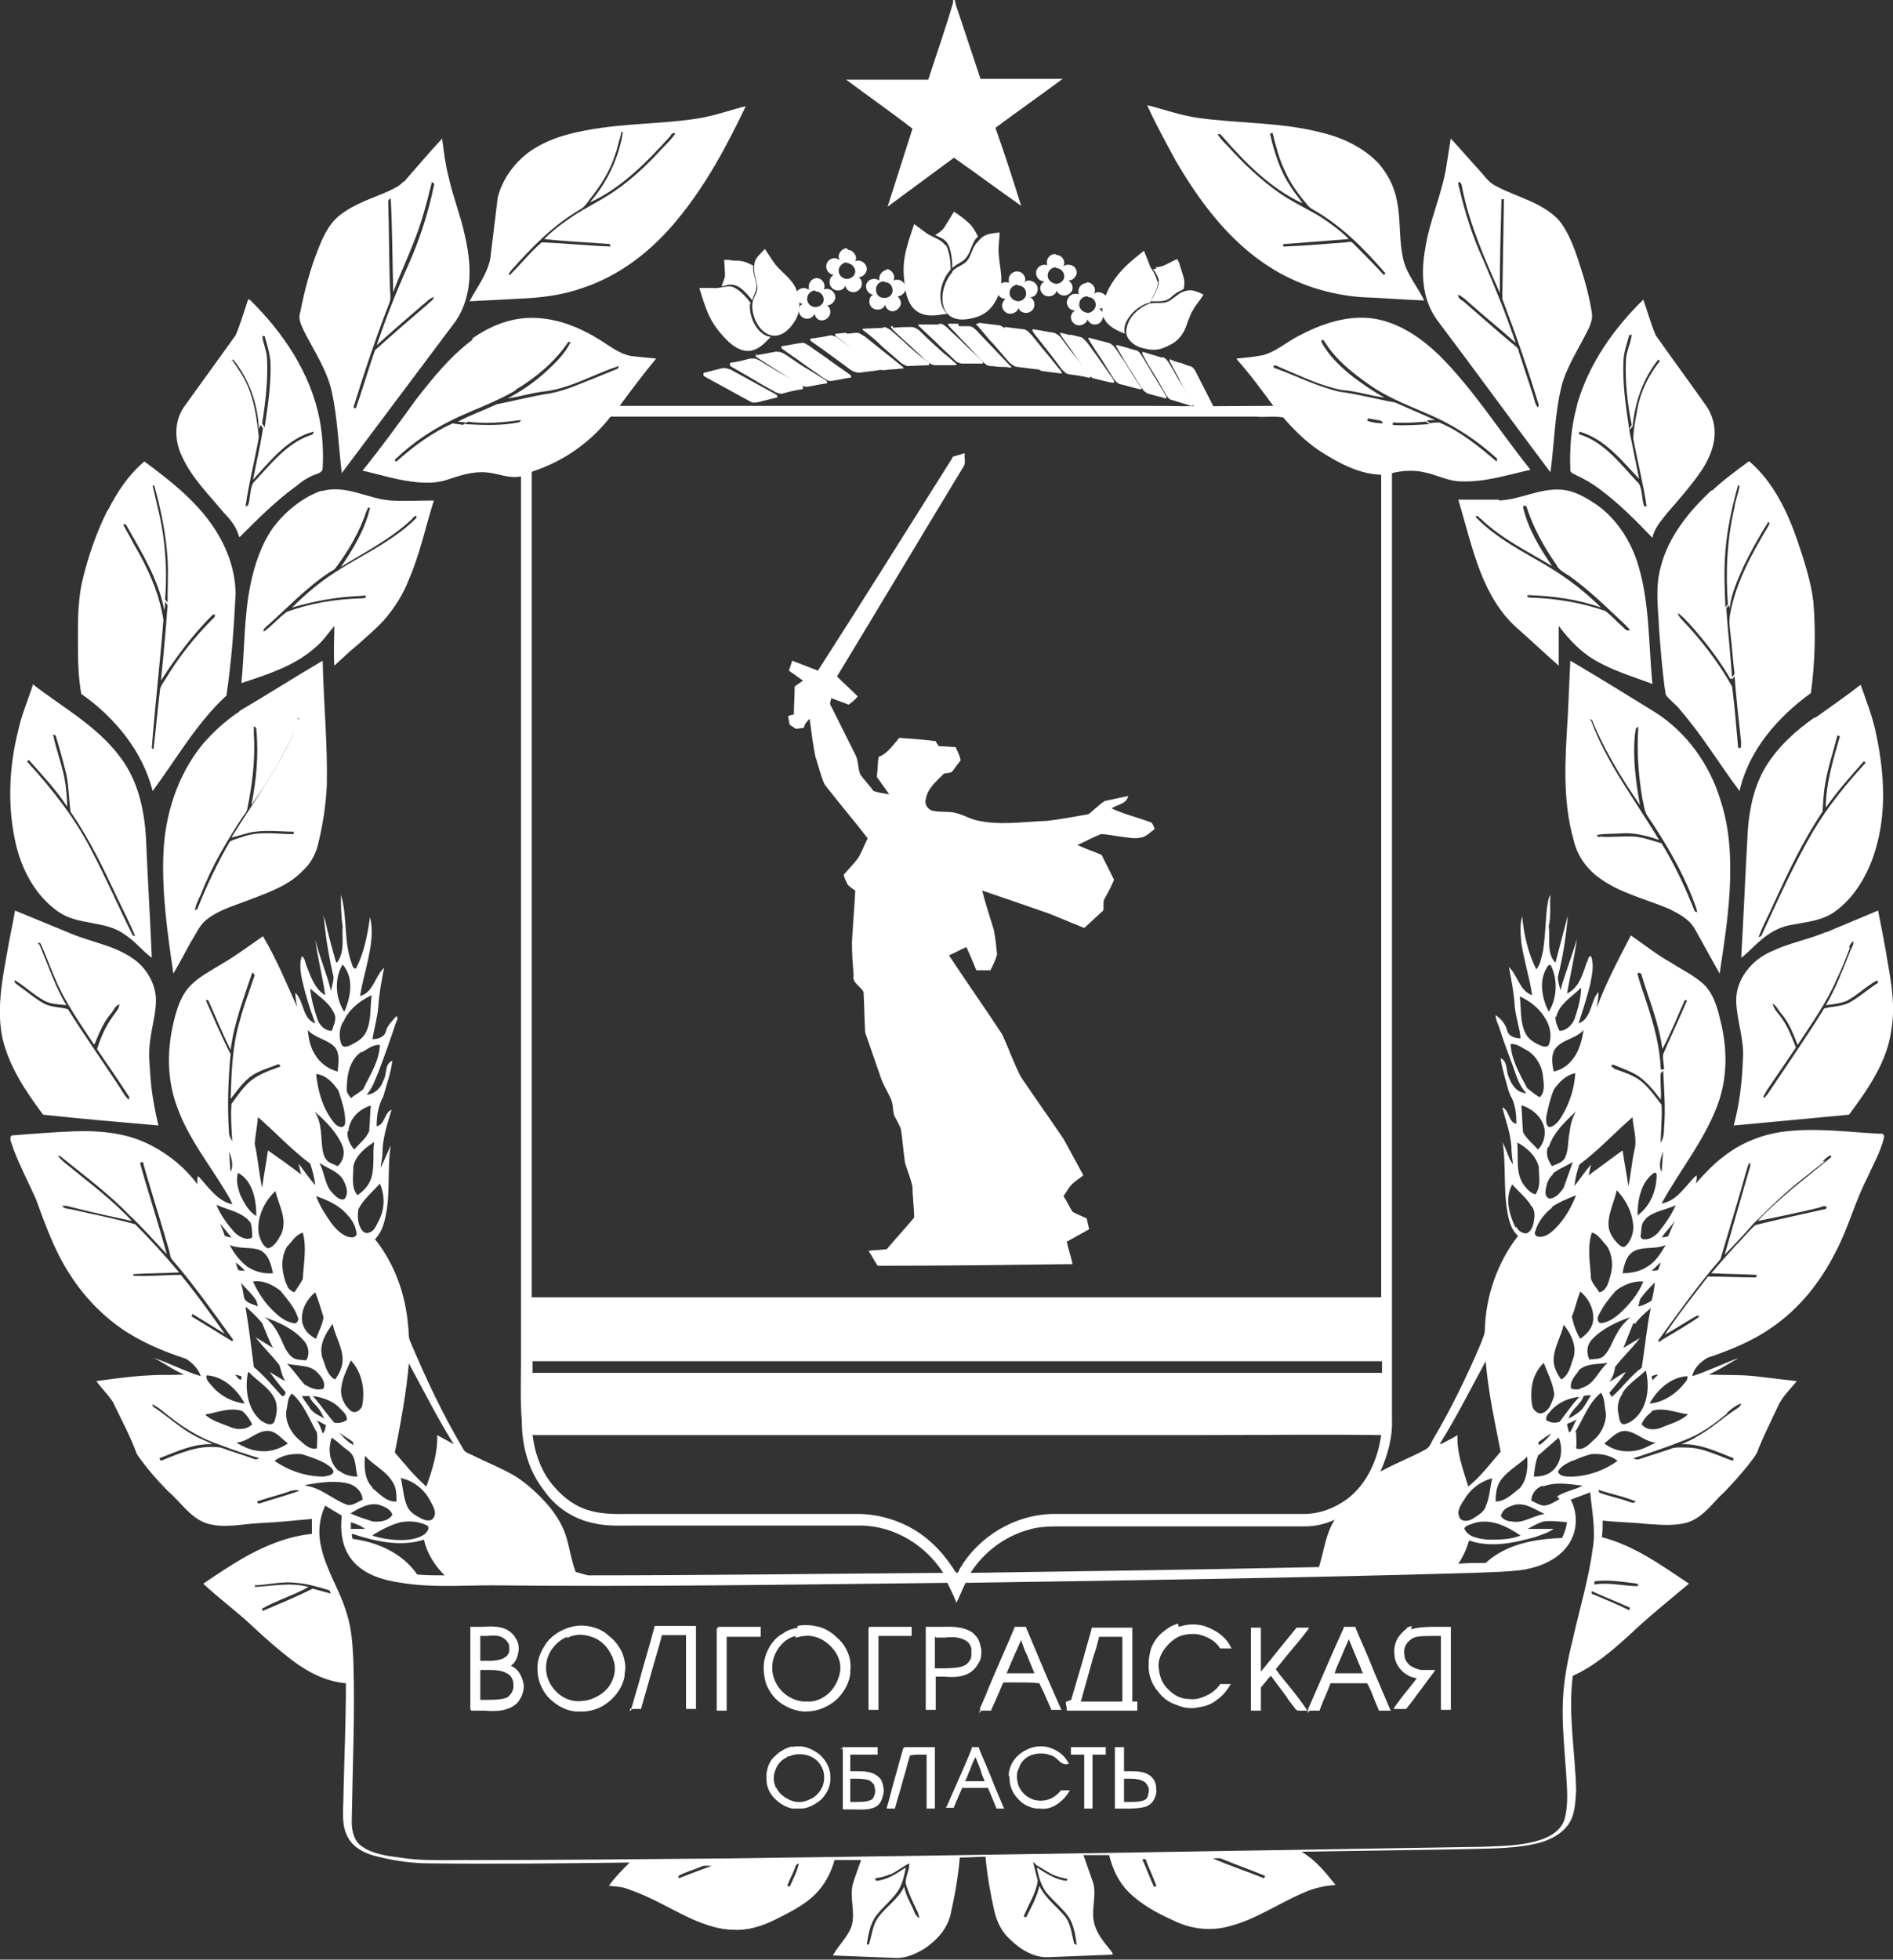 <?xml version="1.0" encoding="UTF-8"?>
<!DOCTYPE svg PUBLIC "-//W3C//DTD SVG 1.0//EN" "http://www.w3.org/TR/2001/REC-SVG-20010904/DTD/svg10.dtd">
<!-- Creator: CorelDRAW X6 -->
<svg xmlns="http://www.w3.org/2000/svg" xml:space="preserve" width="100%" height="100%" version="1.0" style="shape-rendering:geometricPrecision; text-rendering:geometricPrecision; image-rendering:optimizeQuality; fill-rule:evenodd; clip-rule:evenodd"
viewBox="0 0 2282 2361"
 xmlns:xlink="http://www.w3.org/1999/xlink">
 <rect x="0" y="0" width="2282" height="2361" fill="#333333" stroke="none"/>
 <defs>
  <style type="text/css">
   <![CDATA[
    .fil1 {fill:white}
    .fil0 {fill:white;fill-rule:nonzero}
   ]]>
  </style>
 </defs>
 <g id="Слой_x0020_1">
  <g id="_204677328">
   <g id="_751589696">
    <path class="fil0" d="M1149 0l2 0c1,5 2,9 4,14 9,27 18,54 27,81 33,0 66,0 99,0 -27,20 -54,39 -81,59 11,31 21,62 31,94 -27,-19 -54,-39 -81,-58 -27,20 -53,39 -80,59 10,-31 20,-63 30,-94 -26,-20 -53,-39 -80,-59 33,0 66,0 99,0 10,-31 21,-62 30,-93l0 -1 0 0 0 0z"/>
    <path id="_827535648" class="fil0" d="M850 141c16,-3 32,-9 49,-13 -23,48 -48,95 -82,136 -30,37 -69,68 -115,83 -25,9 -52,12 -79,13 -19,1 -38,2 -57,3 9,-17 21,-32 25,-51l9 -74c6,-24 23,-46 44,-59 24,-15 53,-21 81,-25 42,-6 84,-5 126,-13l0 0 0 0zm-101 20c-3,8 -4,16 -7,24 -6,20 -18,39 -31,55 -3,4 -6,9 -11,12 -33,19 -59,46 -84,74 -1,2 -5,5 -1,5 13,-13 24,-27 38,-39 28,1 55,4 83,5l-1 -3c-26,-2 -52,-3 -79,-6 9,-9 18,-16 28,-23 15,-11 32,-19 48,-29 26,-16 48,-37 68,-59 5,-5 10,-10 14,-16 -3,-2 -5,1 -6,3 -28,31 -58,62 -97,80 21,-24 35,-54 40,-85l-3 1 0 0 0 0z"/>
    <path id="_827534496" class="fil0" d="M1384 127c20,5 39,12 60,15 50,7 101,5 150,18 25,6 50,18 68,37 11,13 19,28 22,45 5,24 2,48 8,72 5,18 17,32 25,48 -25,-1 -51,-3 -76,-4 -39,-3 -77,-15 -110,-36 -49,-31 -85,-79 -114,-129 -12,-22 -24,-44 -34,-66l0 0 0 0zm84 35c3,5 8,10 12,14 19,21 40,41 63,57 16,11 34,19 50,29 12,8 23,16 33,26 -26,2 -52,4 -77,6 -3,-1 -3,4 0,3 24,-1 49,-3 73,-5 3,0 6,-2 9,1 12,12 24,24 35,36 1,3 6,2 3,-1 -25,-29 -53,-57 -87,-76 -2,-1 -4,-3 -5,-4 -11,-13 -21,-26 -28,-42 -7,-14 -11,-30 -15,-46 -1,0 -2,1 -3,1 5,22 12,45 25,64 4,7 10,13 14,20 -38,-18 -68,-48 -95,-79 -2,-2 -4,-6 -7,-4l0 0 0 0z"/>
    <path id="_827534336" class="fil0" d="M487 219c15,-17 30,-35 46,-52 2,16 4,32 8,47 5,23 14,45 19,68 6,25 9,52 2,77 -3,11 -8,22 -15,31 -45,60 -90,120 -135,180 -4,-33 -5,-66 -12,-98 -6,-27 -22,-50 -34,-74 -3,-7 -7,-14 -4,-22 5,-26 12,-52 22,-77 6,-15 13,-30 26,-40 18,-14 39,-20 59,-29 6,-3 13,-6 17,-11l0 0 0 0zm34 -1c-4,16 -8,32 -13,48 -9,29 -23,57 -34,86 -1,-38 -1,-76 -3,-113 -2,1 -3,2 -3,4 1,34 1,68 2,102 0,7 2,14 -1,21 -16,41 -30,83 -43,125l3 1c8,-23 15,-47 23,-70 21,-19 42,-37 63,-55 3,-3 7,-5 8,-9 -2,0 -4,2 -6,3 -21,18 -42,36 -63,55 11,-32 23,-63 37,-94 14,-31 25,-64 32,-98 1,-2 0,-4 -2,-4l0 0 0 0z"/>
    <path id="_827532160" class="fil0" d="M1749 167c12,13 24,27 36,40 6,7 11,14 20,18 25,13 54,19 74,40 13,16 20,37 26,56 6,18 11,37 14,56 1,6 -1,12 -3,17 -11,23 -26,45 -33,69 -9,35 -9,70 -14,106 -46,-61 -91,-123 -137,-184 -18,-25 -19,-57 -14,-85 5,-33 19,-63 25,-96 2,-13 4,-25 6,-38l0 0 0 0zm9 51c0,3 0,5 1,8 7,30 16,59 29,87 14,33 28,66 39,100 -19,-17 -39,-33 -58,-50 -3,-3 -7,-6 -11,-8 -1,4 3,6 6,8 21,18 42,37 64,55 2,2 3,4 3,6 6,18 12,37 18,55 1,4 2,9 5,12l1 -3c-13,-43 -28,-86 -44,-128l2 -120 -3 0c-1,38 -2,75 -2,113 -18,-41 -36,-81 -45,-125 -1,-3 0,-8 -5,-9l0 0 0 0z"/>
    <path id="_898624352" class="fil0" d="M301 361c40,39 73,88 84,143 4,20 5,40 4,60 0,4 -4,6 -7,7 -9,3 -17,8 -24,14 -25,18 -47,40 -69,62 0,0 -1,0 -1,-1 -3,-11 -10,-20 -18,-28 -18,-22 -39,-42 -51,-69 -9,-19 -9,-42 3,-59l62 -86c6,-14 10,-28 15,-43l0 0 0 0zm15 43c1,10 6,19 6,30 1,26 -2,51 -6,76 1,2 2,3 3,5 4,-26 8,-53 7,-79 -1,-11 -4,-21 -7,-31l-3 0 0 0zm-36 30c7,10 14,20 19,32 8,19 11,41 13,61 -5,28 -12,55 -16,83 1,0 2,-1 3,-1 3,-9 2,-19 6,-27 21,-22 40,-48 70,-58 2,0 3,-2 3,-4 -31,8 -52,35 -73,58 4,-21 9,-41 12,-62 -1,-2 -2,-3 -3,-4l-2 5c-1,-30 -12,-61 -31,-84 -1,1 -2,1 -3,2l0 0 0 0z"/>
    <path id="_898624128" class="fil0" d="M1901 488c14,-49 44,-92 80,-127 5,14 9,29 15,43 19,27 39,54 58,81 8,10 13,23 13,36 0,18 -8,35 -18,49 -12,17 -26,33 -40,49 -7,9 -15,18 -17,29 -20,-21 -41,-42 -64,-59 -8,-6 -18,-12 -27,-16 -3,-2 -9,-3 -8,-8 -1,-25 1,-51 8,-76l0 0 0 0zm63 -84c-3,11 -7,21 -7,33 -1,27 3,53 7,80l3 -5c-5,-25 -8,-51 -7,-77 0,-11 6,-21 7,-32l-3 1 0 0 0 0zm36 28c-19,23 -29,52 -32,82 -1,1 -3,3 -4,4 4,20 8,39 12,59 -21,-22 -41,-48 -72,-57 0,1 0,2 -1,3 31,9 51,37 73,60 4,8 3,18 6,27l3 0c-4,-27 -11,-54 -16,-81 0,-13 3,-25 5,-37 4,-21 14,-41 27,-57 -1,-1 -2,-2 -2,-2l0 0 0 0z"/>
    <path id="_898624800" class="fil0" d="M569 408c20,-14 43,-24 68,-25 29,-1 57,9 82,24 14,8 26,19 42,22 10,1 20,2 30,3 -15,18 -30,38 -44,57 212,0 423,0 635,0 51,0 11,1 153,0 -14,-19 -28,-38 -44,-56 0,0 0,-1 0,-1 10,-1 21,-2 31,-4 16,-4 29,-16 43,-23 28,-15 60,-26 92,-21 30,5 56,23 78,44 42,42 73,92 110,138 -27,6 -55,15 -83,14 -16,0 -30,-8 -45,-11 -13,-3 -27,-2 -39,1 0,380 0,760 0,1139 1,22 -5,44 -14,64 18,-10 37,-17 55,-27 4,-2 6,-7 8,-11 22,-37 41,-76 58,-116 2,-6 5,-11 5,-17 1,-40 15,-81 40,-113 -10,-9 -12,-23 -14,-36 -3,-24 -1,-49 -4,-73 0,-1 -1,-3 -1,-4 5,8 7,19 13,27 -1,-7 -2,-14 -2,-21 -1,-17 -7,-32 -11,-48 9,4 7,18 17,20 0,-10 -1,-21 -5,-30 -5,-8 -6,-17 -9,-26 -2,-8 -4,-15 -5,-23 9,4 6,15 10,23 3,9 10,19 21,19 -9,-9 -12,-21 -16,-32 -6,-16 -12,-32 -17,-48 -2,-5 -4,-9 -4,-14 7,5 12,11 14,19 2,7 10,9 16,9 -1,-13 -6,-26 -7,-39 -1,-16 -4,-31 -7,-47 11,11 13,29 28,34 -3,-21 -10,-42 -13,-63 -1,-11 -2,-22 1,-32 2,22 7,44 17,64 5,-6 6,-14 8,-22 3,-18 3,-36 5,-53 1,-5 1,-10 4,-15 -1,13 1,25 -2,38 2,15 -3,32 8,44 5,-19 10,-38 15,-57 -2,25 -6,50 -12,74 0,6 2,11 3,16 6,-21 14,-41 20,-62 -3,22 -8,44 -12,66 15,-7 19,-24 24,-38 2,-2 1,-7 5,-7 4,11 1,23 -1,34 -4,16 -9,31 -14,47 16,-6 14,-27 24,-38 0,6 -1,12 -2,19 11,-30 26,-58 41,-87 16,11 31,23 47,32 14,9 29,16 41,27 13,13 17,31 21,48 7,30 7,61 -2,90 -15,46 -47,84 -70,126 19,-3 29,-22 42,-34 1,3 0,7 -1,10 10,-11 21,-23 33,-32 20,-16 44,-26 69,-30 40,-6 81,0 121,2 3,-1 5,2 4,5 -4,17 -13,32 -20,48 -15,29 -23,61 -38,89 -18,36 -44,69 -78,92 -23,16 -50,27 -77,36 -8,5 -16,12 -18,22 19,-6 37,-15 56,-22 -12,7 -23,14 -36,20 18,1 37,0 55,2 17,2 34,4 51,6 -8,10 -18,19 -23,31 -8,17 -16,33 -23,50 -2,8 -9,15 -14,22 -11,13 -22,26 -34,37 -11,12 -22,25 -37,30 -16,5 -34,3 -51,2 -17,-2 -35,-2 -52,-4 0,7 0,14 -1,20 39,10 72,34 105,56 -25,21 -50,41 -73,63 -20,18 -42,37 -67,48 -6,46 3,92 4,138 -1,14 -1,30 -10,42 -10,13 -26,20 -42,23 -29,6 -59,5 -88,6 -64,1 -128,2 -191,3 17,10 29,25 41,40 -14,1 -27,4 -40,10 -30,13 -57,32 -89,40 -22,6 -46,3 -66,-7 -20,-9 -39,-19 -55,-35 -12,-12 -19,-28 -23,-44 -11,0 -21,0 -31,0 4,11 8,23 12,34 4,16 -3,32 1,48 3,13 12,23 20,33 1,2 3,3 2,5 -25,1 -51,2 -77,3 -18,1 -35,-10 -47,-22 -9,-8 -15,-20 -18,-32 -5,-22 -9,-44 -11,-67 -10,0 -20,1 -31,1 -2,23 -6,46 -11,68 -4,18 -17,32 -32,42 -10,6 -21,11 -33,11 -26,-1 -52,-2 -77,-3 7,-13 19,-23 23,-37 4,-16 -3,-33 1,-49 3,-10 7,-20 10,-29 -11,0 -21,0 -32,0 -4,15 -12,30 -23,41 -14,14 -33,23 -51,32 -15,7 -31,12 -47,11 -18,0 -35,-6 -51,-13 -26,-12 -50,-27 -77,-36 -7,-3 -15,-3 -23,-4 7,-10 16,-19 25,-28 -80,1 -161,2 -241,1 -21,0 -42,-3 -62,-8 -14,-3 -30,-10 -37,-24 -8,-15 -5,-33 -5,-50 1,-45 3,-90 3,-135 -24,-2 -45,-13 -64,-27 -17,-13 -33,-27 -49,-42 -19,-18 -40,-33 -59,-51 24,-16 47,-32 74,-44 18,-8 37,-14 57,-16 0,-6 0,-12 0,-18 -21,2 -41,4 -62,5 -22,1 -45,7 -66,0 -19,-7 -30,-25 -45,-38 -14,-14 -27,-29 -38,-45 -8,-22 -19,-42 -29,-63 -6,-9 -14,-17 -20,-25 22,-3 43,-6 65,-7 14,-1 27,0 41,-1 -13,-5 -24,-14 -37,-20 19,6 37,16 57,22 -3,-9 -10,-16 -18,-21 -28,-9 -56,-21 -80,-38 -25,-18 -46,-41 -62,-67 -17,-27 -28,-58 -39,-88 -9,-20 -19,-39 -27,-60 -1,-5 -6,-12 -2,-16 25,-2 51,-4 76,-5 32,-1 65,2 94,18 21,11 40,27 54,46 0,-3 -1,-7 1,-10 12,13 23,30 41,34 -2,-6 -6,-12 -9,-17 -20,-33 -44,-63 -57,-99 -12,-31 -13,-65 -6,-98 4,-18 9,-37 22,-50 11,-11 25,-18 38,-26 17,-10 33,-22 49,-33 16,27 28,56 41,85 -1,-6 -2,-11 -2,-17 11,11 8,31 24,37 -7,-19 -13,-38 -17,-58 -1,-8 -2,-16 1,-23 4,3 4,9 6,13 5,13 10,27 22,34 -3,-22 -9,-44 -12,-67 5,21 14,41 19,62 1,-6 3,-11 3,-17 -5,-22 -9,-44 -11,-66 0,-3 -1,-6 -2,-9 1,2 2,5 3,7 3,14 7,29 11,43 1,3 1,6 3,8 10,-13 6,-29 7,-44 -2,-13 -2,-25 -2,-38 8,27 3,56 13,83 1,2 1,6 5,6 10,-19 14,-41 17,-62 2,7 2,14 2,21 -1,25 -10,49 -14,74 16,-4 18,-24 29,-34 -3,15 -6,31 -7,47 -1,13 -5,26 -7,39 6,0 14,-2 16,-9 2,-8 8,-13 13,-19 1,2 2,4 0,6 -7,21 -14,41 -22,62 -4,9 -7,19 -14,27 10,-1 17,-8 20,-17 5,-8 1,-20 11,-24 -2,15 -7,29 -11,43 -6,11 -8,23 -8,36 10,-2 9,-16 18,-20 -5,17 -11,34 -11,53 0,6 -2,11 -2,17l12 -27c-5,32 1,65 -9,96 -2,6 -5,12 -10,17 24,30 37,67 40,105 1,6 0,12 2,17 19,45 39,88 64,130 2,5 7,6 11,8 18,9 36,16 53,26 15,10 28,22 40,36 9,11 17,24 21,38 4,14 6,28 11,41 5,1 10,3 15,4 143,0 285,-2 428,-3 -21,-33 -58,-56 -98,-57 -92,0 -183,0 -275,0 -16,0 -33,1 -49,-3 -24,-5 -45,-19 -59,-39 -19,-24 -27,-54 -27,-84 -2,-24 -1,-49 -1,-74 0,-355 0,-709 0,-1064 -15,3 -28,-4 -43,-5 -16,-1 -31,4 -46,9 -12,4 -24,4 -36,3 -23,-2 -44,-9 -66,-14 22,-27 43,-56 64,-85 21,-27 42,-53 69,-73l0 0 0 0zm53 62c-25,15 -53,24 -79,37 -24,12 -46,27 -65,45 -2,1 -3,4 0,4 20,-18 43,-35 68,-46 4,1 8,1 12,2 1,-1 3,-2 4,-3l-10 -1c15,-8 32,-14 47,-21 21,-4 43,-10 64,-13 10,-2 20,-5 30,-9 18,-7 35,-14 52,-21 0,-1 1,-2 1,-3 -31,10 -60,28 -93,31 -14,2 -27,6 -41,8 17,-9 33,-20 47,-33 11,-10 22,-21 29,-35 -1,0 -2,0 -3,0 -16,24 -39,43 -64,58l0 0 0 0zm971 -58c9,17 23,30 38,42 12,9 25,18 38,25 -17,-2 -34,-8 -51,-9 -26,-5 -50,-17 -74,-27 -3,-1 -6,-4 -9,-2 0,3 4,3 6,4 24,9 48,21 74,27 23,3 45,9 67,13 16,7 32,14 48,21 -3,0 -8,0 -10,1 1,1 3,2 4,3 4,-1 7,-1 11,-1 26,11 48,29 69,47 1,-2 1,-4 -1,-5 -21,-19 -45,-35 -70,-47 -28,-13 -58,-23 -83,-41 -20,-14 -40,-30 -53,-51 -1,-2 -2,-3 -4,-2l0 0 0 0zm-952 157c0,331 0,663 0,994l1024 0c0,-330 0,-660 0,-991 -28,-1 -53,-15 -76,-30 -16,-11 -30,-25 -42,-39 -11,-2 -22,0 -33,-1 -259,0 -519,0 -778,0 -24,31 -57,54 -94,66l0 0 0 0zm1008 -64c0,1 -1,2 -1,2 6,2 12,3 19,3 0,-1 -1,-2 -2,-3 -5,-1 -10,-2 -16,-3l0 0 0 0zm-1085 3l-4 3c20,1 39,2 59,-1 3,-1 8,0 9,-4 -21,3 -43,5 -64,2l0 0 0 0zm1115 1l0 3c14,1 29,0 44,-1 -1,-1 -3,-2 -4,-3 -13,1 -26,2 -39,1l0 0zm-1264 710c8,-18 12,-41 -2,-57 -10,17 -9,40 2,57zm1449 -52c-9,16 -5,36 3,52 10,-16 11,-38 3,-55 -2,-4 -5,1 -6,3l0 0zm-1560 5c-10,30 -22,61 -26,93 -10,-20 -18,-40 -27,-60l-3 0c10,22 19,44 30,65 -3,31 -4,63 -2,94 0,4 2,8 4,11 -1,-15 -2,-30 -1,-45 6,-8 12,-17 19,-24 11,-11 26,-16 40,-21 0,-1 -1,-2 -2,-3 -10,4 -21,7 -31,13 -11,7 -19,19 -27,29 1,-32 2,-64 11,-94 5,-19 12,-37 18,-55l-2 -3 0 0 0 0zm1670 1c3,13 8,25 12,38 8,25 15,50 16,77 1,1 2,1 4,0 0,-6 -2,-12 -1,-18 9,-21 19,-42 28,-63 2,-1 -2,-3 -2,-2 -9,20 -17,40 -27,59 -4,-31 -16,-59 -25,-89 0,-2 -2,-3 -4,-3l0 0 0 0zm-99 52c0,6 2,11 5,17 8,0 15,-7 18,-14 4,-12 8,-25 8,-38 -11,11 -26,19 -30,35l0 0zm-1501 -34c1,13 5,26 9,38 3,7 9,13 17,13 2,-6 5,-12 4,-18 -5,-15 -19,-23 -30,-33l0 0zm39 41c-4,8 -5,18 -1,27 2,3 6,2 9,1 8,-4 16,-8 20,-16 7,-14 5,-30 7,-45 -15,7 -28,18 -34,32l0 0 0 0zm1419 -32c2,15 0,31 7,45 4,8 12,12 19,15 3,1 7,2 9,-1 4,-10 2,-21 -3,-30 -7,-13 -19,-23 -33,-29l0 0 0 0zm-1461 41c1,10 3,21 9,30 6,10 16,17 27,20 1,-10 3,-21 -3,-29 -9,-10 -24,-11 -33,-21l0 0 0 0zm1506 20c-8,8 -6,20 -4,30 9,-2 17,-7 23,-15 8,-10 11,-23 13,-35 -9,10 -23,11 -32,20l0 0 0 0zm-56 -3c1,19 11,36 20,53 5,4 10,8 15,11 7,-6 5,-17 4,-25 -1,-13 -9,-27 -22,-33 -5,-3 -11,-7 -17,-6l0 0 0 0zm-1385 9c-15,10 -18,29 -18,46 0,4 3,7 5,10 5,-4 11,-7 15,-11 8,-17 19,-33 20,-53 -8,-1 -15,5 -22,9l0 0zm1507 18c1,1 2,2 4,3 11,4 24,8 33,16 9,8 16,18 23,27 1,15 -1,31 -1,46 3,-5 4,-11 4,-18 2,-23 0,-46 -1,-69l-3 3c-1,11 1,22 0,32 -6,-8 -12,-16 -19,-22 -10,-10 -23,-14 -35,-19 -2,-1 -4,-2 -6,0l0 0 0 0zm-1562 8c2,21 8,43 22,60 3,4 11,8 13,1 1,-14 -4,-27 -8,-40 -6,-9 -15,-19 -27,-20l0 0 0 0zm1492 20c-4,10 -7,22 -9,33 0,4 -1,10 4,12 6,-1 11,-7 14,-12 10,-16 16,-35 17,-53 -11,2 -20,11 -26,20l0 0zm-1454 50c-1,8 3,16 8,22 6,-7 14,-13 18,-22 1,-10 1,-21 2,-31 -14,4 -26,16 -27,31l0 0zm1415 -31c1,11 1,21 2,32 4,8 12,14 18,21 6,-6 9,-15 8,-24 -2,-14 -14,-25 -27,-29l0 0 0 0zm-1455 7c8,11 8,26 9,39 1,7 1,15 7,21 4,3 8,4 12,6 7,-6 9,-16 6,-24 -7,-17 -20,-30 -34,-42l0 0 0 0zm1487 43c-3,8 0,16 5,23 6,-3 13,-4 16,-11 4,-9 3,-20 5,-29 1,-9 3,-18 8,-26 -13,12 -27,25 -33,43l0 0 0 0zm-1555 -36c-1,11 -3,21 -4,32 4,17 5,35 9,53 2,-15 5,-30 7,-45 13,9 27,19 40,29 -1,-4 -2,-8 -3,-13 7,9 13,18 20,26 -1,-9 -3,-17 -6,-26 -23,-17 -42,-38 -64,-57l0 0zm1593 57c-3,8 -5,17 -6,26 7,-9 13,-18 20,-26 -1,4 -2,9 -3,13 14,-10 27,-20 41,-30 2,14 5,29 7,43 3,-14 4,-28 7,-42 4,-14 -1,-27 -2,-41 -22,19 -41,40 -64,57l0 0 0 0zm-1478 3c0,11 -3,25 5,34 7,-5 13,-11 16,-19 5,-14 2,-30 4,-45 -11,7 -22,16 -25,29l0 0 0 0zm1403 -29c2,17 -3,37 9,52 3,4 8,9 13,10 7,-10 4,-22 4,-33 -3,-13 -14,-23 -25,-29l0 0 0 0zm-1553 10c1,8 1,17 2,25 4,-8 1,-17 -2,-25zm1727 25c1,-8 1,-17 2,-25 -3,8 -6,17 -2,25zm197 -13c-19,15 -39,30 -57,47 -10,9 -19,19 -29,28 -11,13 -23,25 -35,38 10,-35 20,-69 30,-104 1,-2 1,-4 1,-7 -3,1 -3,5 -4,7 -10,36 -21,72 -32,109 -27,31 -51,65 -75,98 1,4 4,-1 5,-1 15,-9 31,-18 45,-28 -1,0 -2,-1 -3,-1 -13,7 -26,16 -39,23 16,-24 34,-47 52,-70 19,0 39,1 58,1l1 -3c-18,-1 -37,-1 -55,-2 10,-12 20,-23 30,-34 8,-8 15,-17 23,-24 28,-7 56,-13 83,-19 2,0 3,-1 3,-3 -3,-2 -6,0 -9,1 -25,6 -49,11 -74,16 26,-28 56,-50 85,-74 1,-1 5,-3 3,-5 -4,1 -7,5 -10,7l0 0 0 0zm-2130 -7c1,3 4,5 7,8 28,23 58,45 82,71 -23,-5 -47,-10 -70,-16 -5,-1 -9,-3 -14,-2 3,4 7,3 11,4 26,6 52,11 77,18 18,18 36,38 53,58 -18,1 -37,1 -55,2 0,1 0,2 -1,2 19,1 39,-1 58,-1 19,23 36,47 53,71 -13,-8 -26,-16 -39,-24l-1 3c16,10 33,20 49,30l1 -2c-24,-33 -47,-66 -74,-97 -2,-3 -2,-7 -3,-10 -10,-35 -21,-69 -31,-104 1,-2 -3,-5 -4,-1 10,36 22,72 32,109 -15,-16 -29,-32 -45,-47 -23,-24 -51,-45 -77,-66 -3,-2 -6,-6 -10,-6l0 0 0 0zm315 9c5,9 6,20 11,30 3,5 7,9 11,12 3,2 8,4 10,-1 3,-7 0,-14 -3,-20 -6,-11 -19,-14 -29,-21l0 0 0 0zm1487 14c-6,5 -8,13 -9,21 0,3 1,8 6,8 7,-1 12,-7 16,-13l11 -31c-8,5 -17,8 -24,14l0 0zm-1582 25c4,9 10,20 19,25 0,-19 -4,-42 -22,-52 -3,9 0,19 3,28l0 0zm1683 25c15,-10 23,-28 24,-46 0,-2 1,-7 -3,-6 -16,11 -20,33 -20,52l0 0 0 0zm-1541 -8c-1,8 -1,16 3,23 2,4 6,7 10,5 7,-2 9,-10 12,-15 7,-14 7,-30 1,-44 -9,10 -20,19 -26,31l0 0 0 0zm1396 21c2,5 7,8 12,8 6,-2 8,-9 9,-14 1,-6 2,-14 -3,-19 -6,-10 -15,-17 -23,-26 -9,16 -4,36 4,52l0 0 0 0zm-1516 9c2,6 4,14 11,17 8,-2 12,-10 16,-17 8,-18 -3,-35 -7,-52 -14,13 -23,33 -20,52l0 0 0 0zm1637 -53c-3,14 -10,27 -10,41 0,10 6,18 12,24 2,2 6,5 9,2 6,-6 9,-15 9,-23 -1,-17 -9,-33 -21,-45l0 0zm-1568 7c4,11 11,22 18,32 5,7 12,14 20,17 4,1 9,2 11,-3 -1,-9 -5,-17 -11,-23 -10,-12 -24,-18 -38,-23l0 0zm1490 14c-9,7 -17,17 -20,28 -2,3 0,7 4,7 8,1 15,-5 20,-10 11,-11 19,-25 25,-40 -10,4 -20,8 -29,14l0 0 0 0zm-1610 -3c5,12 13,23 22,33 5,5 14,10 21,6 0,-6 0,-12 -2,-18 -10,-13 -27,-15 -40,-21l0 0 0 0zm1723 17c-6,4 -5,12 -6,19 -1,2 1,5 3,5 7,1 13,-3 18,-8 8,-10 16,-21 21,-33 -12,6 -27,7 -37,17l0 0zm19 22c3,-1 6,0 8,-2 3,-6 5,-12 8,-18 -5,7 -11,13 -16,20l0 0 0 0zm-1739 -19c3,6 5,11 7,17 3,1 6,2 8,2 -5,-6 -10,-13 -16,-19l0 0 0 0zm82 30c-9,15 -6,34 1,49 2,3 5,5 8,6 3,-5 7,-10 10,-16 1,-19 5,-38 0,-56 -9,3 -13,11 -19,17l0 0 0 0zm1573 -17c-6,18 -2,37 -1,56 2,6 7,11 10,16 9,-2 11,-12 13,-19 4,-12 3,-26 -4,-37 -6,-6 -10,-14 -18,-16l0 0zm-1642 15c5,10 12,19 21,26 9,6 20,9 31,8 -2,-10 -5,-23 -16,-28 -11,-4 -25,-1 -36,-6l0 0 0 0zm1696 6c-12,4 -15,17 -17,28 10,0 21,-2 30,-8 10,-6 16,-16 22,-26 -11,5 -23,2 -35,6l0 0zm-1686 24c3,1 5,1 8,1 -3,-4 -7,-7 -11,-10 1,3 2,6 3,9l0 0 0 0zm1715 -9c-4,3 -7,7 -11,10 3,0 5,0 8,-1 1,-3 2,-6 3,-9l0 0 0 0zm-1712 23c2,6 3,12 4,18 1,8 11,9 17,12l-2 -7c-5,-8 -13,-15 -19,-22l0 0zm15 0c6,13 13,24 23,34 7,7 15,14 25,16 4,2 8,-3 6,-7 -4,-12 -13,-22 -21,-32 -9,-7 -21,-13 -33,-11l0 0 0 0zm1643 11c-8,9 -16,19 -21,30 -2,3 -1,10 4,9 8,-1 15,-6 21,-11 12,-11 23,-24 29,-39 -12,-1 -24,4 -33,11l0 0zm30 9c-2,3 -2,7 -3,10 6,-1 11,-4 16,-7 2,-7 3,-14 4,-22 -6,6 -12,12 -17,19l0 0 0 0zm-1613 31c2,8 8,14 16,18 3,-9 8,-17 9,-26 -3,-10 -6,-20 -10,-30 -11,9 -19,24 -15,39l0 0 0 0zm1530 -8c2,9 5,18 10,26 7,-5 13,-11 15,-19 3,-14 -4,-29 -15,-38 -4,10 -6,20 -10,30l0 0 0 0zm-1599 -12c4,24 7,48 10,72 12,10 22,22 33,34 2,3 6,-1 5,-4 -7,-8 -13,-16 -19,-24 7,4 13,8 19,11 -4,-6 -5,-12 -7,-19 -9,-12 -20,-22 -29,-34l21 13c-5,-10 -9,-20 -13,-30 -6,-7 -12,-13 -19,-19l0 0 0 0zm1673 19c-4,10 -8,20 -12,30l20 -12c-9,12 -21,23 -30,35 -1,7 -3,13 -7,18 7,-4 13,-9 20,-12 -6,9 -13,17 -20,25 1,2 2,3 3,5 13,-11 22,-25 36,-35 4,-24 6,-48 11,-72 -7,6 -14,12 -19,19l0 0 0 0zm-1650 -7c10,7 16,18 21,29 3,7 6,14 12,19 5,4 11,3 17,4 5,-7 3,-18 -3,-24 -12,-14 -30,-22 -47,-28l0 0 0 0zm1600 27c-6,6 -7,16 -3,24 6,-1 14,0 18,-5 7,-7 10,-18 15,-26 4,-8 10,-14 16,-20 -17,6 -34,14 -46,27l0 0 0 0zm-1531 20c4,10 6,23 16,28 5,-7 9,-15 9,-24 0,-15 -9,-28 -12,-43 -8,11 -16,24 -13,38l0 0 0 0zm1497 -38c-3,14 -11,26 -12,40 -1,10 4,19 9,26 9,-5 11,-15 14,-24 6,-15 -2,-31 -11,-42l0 0zm-1473 73c-3,11 2,23 10,30 6,6 15,-1 15,-8 3,-18 -1,-38 -14,-52 -4,9 -9,19 -11,29l0 0 0 0zm81 -28c-3,37 -10,73 -17,109 12,14 24,29 38,41 7,-20 14,-41 13,-62l20 11c-20,-32 -37,-66 -55,-99l0 0 0 0zm149 -1l0 14 1024 0 0 -14 -1024 0zm1095 100c7,-4 14,-7 20,-11 -1,22 7,42 13,62 15,-12 26,-27 39,-42 -7,-36 -15,-72 -18,-109 -18,33 -35,67 -55,99l0 0 0 0zm110 -48c0,5 4,10 10,11 7,-1 11,-7 13,-12 2,-5 5,-10 3,-15 -2,-12 -8,-23 -12,-34 -14,13 -17,33 -14,51l0 0 0 0zm-1501 -49c8,8 14,17 21,25 7,4 15,8 23,5 3,-8 -3,-15 -8,-20 -9,-9 -24,-7 -36,-10l0 0 0 0zm1557 9c-5,6 -11,13 -9,21 4,1 9,2 13,-1 15,-4 20,-21 31,-30 -12,2 -25,0 -35,9l0 0zm-1604 1c-4,20 -1,44 15,58 4,3 14,9 17,1 3,-9 4,-19 0,-27 -7,-14 -21,-21 -31,-32l-1 1 0 0 0 0zm1657 26c-5,7 -7,16 -5,24 1,5 1,13 7,13 9,-2 16,-9 21,-17 8,-14 9,-32 5,-48 -9,9 -21,16 -28,27l0 0 0 0zm-1673 -23c3,2 4,7 8,6 0,-1 0,-3 0,-4l-8 -2 0 0 0 0zm1708 2l1 5c2,-2 5,-5 7,-7 -3,0 -5,1 -8,2l0 0 0 0zm-1742 -1c-1,4 2,8 5,11 10,13 25,21 41,23 -9,-17 -26,-33 -46,-34l0 0 0 0zm1739 34c17,-1 33,-12 43,-25 2,-2 4,-5 3,-8 -20,1 -37,17 -46,34l0 0zm-88 35c0,6 1,12 0,19 8,3 15,-4 20,-9 10,-8 16,-20 16,-33 -2,-8 -1,-18 -6,-25 -15,12 -21,31 -31,47l0 0zm-1554 -30c-4,14 4,30 15,39 6,5 12,12 21,10 0,-6 1,-13 0,-19 -9,-16 -16,-35 -30,-47 -5,4 -5,11 -6,17l0 0 0 0zm18 -14c2,4 5,8 8,12 4,8 12,11 19,15 -2,-3 -3,-6 -5,-9 -4,-7 -11,-11 -13,-18 -3,0 -6,0 -9,0l0 0 0 0zm14 1c9,10 16,21 25,31 5,1 10,0 15,-3 1,-6 -4,-10 -8,-14 -8,-9 -20,-13 -32,-15l0 0 0 0zm1493 15c-3,4 -8,7 -7,13 5,3 10,4 16,2 8,-10 15,-21 24,-30 -12,1 -24,6 -33,15l0 0 0 0zm38 -16c-3,10 -15,16 -18,27 6,-3 11,-6 16,-11 4,-5 7,-11 11,-17 -3,0 -6,0 -9,1l0 0 0 0zm-1725 9c-1,3 2,5 4,6 16,11 30,24 47,33 7,4 14,6 21,10 -23,-1 -43,9 -64,17 1,1 1,2 2,3 10,-4 19,-8 29,-11 14,-5 29,-7 43,-5 14,5 27,9 41,14 2,1 4,-1 6,-1 -16,-5 -32,-10 -47,-16 -22,-7 -42,-19 -60,-33 -8,-6 -15,-13 -24,-17l0 0 0 0zm1898 12c-16,13 -32,25 -51,32 -20,8 -41,15 -62,22 2,1 4,2 7,1 12,-4 25,-8 37,-12 6,-3 14,-2 20,-2 20,0 38,10 56,16 0,-1 1,-2 1,-3 -20,-8 -41,-18 -63,-17 7,-3 14,-6 20,-10 16,-9 29,-21 44,-31 3,-2 7,-4 8,-8 -7,2 -12,7 -17,11l0 0 0 0zm-1834 2c8,7 19,10 29,14 9,4 20,4 27,-3 -3,-6 -7,-12 -12,-16 -15,-5 -30,2 -44,4l0 0 0 0zm1743 -4c-5,4 -10,9 -12,15 6,8 18,7 26,3 10,-4 21,-7 30,-15 -15,-2 -30,-9 -44,-4l0 0 0 0zm-1609 10c3,5 5,10 7,16 3,-2 3,-7 4,-10 -4,-2 -8,-4 -11,-6l0 0zm1507 5c1,3 1,7 3,10 4,-4 5,-11 9,-16 -4,2 -7,4 -11,5l0 0zm-1604 22c8,5 17,9 26,10 13,2 26,-2 36,-9 -8,-6 -15,-16 -26,-15 -13,1 -22,13 -36,14l0 0zm1649 1c10,8 23,11 36,9 9,-1 18,-6 26,-10 -14,-1 -23,-13 -37,-14 -10,0 -17,9 -25,15l0 0 0 0zm-1525 -13c5,6 10,11 17,15 0,-1 0,-3 -1,-4 -5,-4 -11,-7 -16,-11l0 0 0 0zm233 2c2,20 9,41 21,57 12,16 29,30 48,35 17,5 35,4 53,4l273 0c30,1 60,12 83,32 13,11 23,24 32,38 3,3 4,-2 5,-4 23,-39 66,-65 112,-66l303 0c19,0 37,-7 52,-18 24,-18 37,-48 41,-77 -72,-1 -143,0 -215,0 -269,0 -538,0 -807,0l0 0 0 0zm1212 10c1,1 1,2 2,3 5,-4 10,-8 14,-14 -5,3 -11,7 -16,11zm-1445 34c6,5 14,7 22,7 -3,-10 -1,-24 -11,-31 -7,-5 -13,-11 -20,-16 -5,14 -3,30 8,40l0 0 0 0zm1446 -20c-4,8 -5,18 -6,27 7,0 14,-1 20,-5 13,-9 16,-28 10,-42 -8,7 -16,14 -24,21l0 0 0 0zm-1524 8c17,12 38,19 59,19 4,-1 11,-1 12,-6 -1,-5 -6,-7 -10,-10 -9,-5 -19,-8 -28,-11 -11,-1 -24,1 -33,8l0 0zm1564 0c-6,3 -13,6 -17,13 3,7 12,6 19,6 19,-1 38,-8 53,-19 -9,-7 -21,-9 -32,-8 -8,2 -15,5 -22,8l0 0 0 0zm-1446 33c9,7 17,17 29,16 0,-8 0,-17 -5,-24 -8,-13 -23,-20 -33,-31 -1,13 -1,28 9,38l0 0 0 0zm1362 -12c-7,8 -8,18 -8,28 12,0 21,-10 29,-16 9,-10 10,-25 9,-38 -9,9 -22,16 -30,26l0 0 0 0zm-1328 -1c3,12 3,24 8,35 3,7 10,11 16,14 5,3 13,5 16,-1 4,-7 -2,-15 -5,-21 -7,-13 -20,-23 -34,-26l0 0 0 0zm1281 28c-3,6 -8,12 -5,19 2,7 11,6 16,3 6,-4 14,-8 16,-15 5,-11 5,-23 8,-34 -15,4 -28,14 -35,28l0 0 0 0zm-1396 -18c18,2 31,15 48,22 7,4 14,-2 21,-5 0,-9 -7,-16 -15,-19 -17,-5 -36,-2 -53,1l0 0 0 0zm1492 0c-8,2 -14,10 -14,18 5,2 10,6 16,6 7,-1 13,-5 18,-8l-3 -3c9,-6 21,-8 31,-13 -16,-2 -33,-5 -48,1l0 0 0 0zm-1509 6c-13,5 -27,8 -41,13 0,2 2,3 4,2 15,-5 31,-9 47,-15 -3,-1 -6,-1 -9,0l0 0 0 0zm1576 -1c0,2 1,4 3,4 11,4 22,6 33,10 3,1 6,3 9,0 -14,-6 -30,-9 -45,-14l0 0 0 0zm-34 11c9,16 9,37 -1,53 -12,19 -33,28 -54,32 -20,3 -41,3 -62,4 -204,6 -408,9 -612,12 -4,8 -7,16 -11,24 -3,-8 -7,-16 -11,-24 -183,2 -366,5 -549,3 -36,0 -73,3 -109,-3 -22,-3 -46,-10 -60,-28 -12,-15 -14,-35 -12,-53 -7,-4 -13,-8 -20,-12 -7,15 -9,32 -5,49 6,29 23,53 31,81 6,18 7,38 8,57 2,64 -1,129 -2,194 0,11 3,24 13,30 13,9 30,11 45,13 25,4 50,3 75,3 108,0 216,-1 324,-2 302,-4 604,-9 906,-14 23,-1 47,-1 69,-8 13,-4 26,-12 30,-25 5,-18 3,-37 2,-55 -2,-29 -5,-58 -4,-87 1,-26 6,-51 12,-75 8,-36 19,-72 24,-109 4,-23 -1,-45 -3,-68l-24 9 0 0 0 0zm-1471 17c8,4 18,7 27,10 8,1 19,0 24,-8 -2,-7 -10,-10 -16,-12 -12,-3 -24,4 -34,10zm1387 2c1,5 8,8 13,8 14,3 26,-7 40,-9 -11,-5 -23,-14 -36,-11 -6,2 -14,4 -16,12l0 0 0 0zm-236 14c-97,0 -194,0 -292,0 -14,0 -28,0 -41,4 -29,8 -54,27 -70,52 140,-2 280,-4 420,-7 6,-19 8,-40 19,-57 -11,5 -23,8 -36,8l0 0 0 0zm-1150 -5l0 8c6,0 11,0 17,0 -5,-4 -11,-6 -17,-8zm26 16c8,3 16,4 24,5 13,1 27,1 38,-6 3,-2 8,-8 4,-11 -10,-5 -21,-6 -32,-4 -12,3 -23,9 -33,15zm1316 -9c4,11 18,13 29,14 13,0 27,0 39,-5 -16,-11 -36,-21 -56,-15 -4,2 -10,2 -12,7l0 0 0 0zm75 1c11,0 22,0 33,0 -7,5 -15,7 -23,10 -25,7 -53,13 -79,4 -3,10 -7,19 -13,28 11,-1 22,-1 33,-1 25,-23 60,-29 92,-30 3,-6 5,-12 6,-19 -9,-1 -19,-2 -28,-1 -7,2 -14,6 -21,10l0 0 0 0zm-1416 7l1 5c30,4 60,17 78,43 11,1 22,1 33,1 -12,-12 -21,-26 -25,-43 -28,9 -59,2 -86,-7l0 0zm-116 60c0,1 -1,2 -1,3 21,-1 43,-6 65,0 -18,10 -38,16 -56,26 -1,4 3,2 5,1 19,-8 38,-16 56,-25 7,2 15,4 22,6 -1,-1 -1,-3 -2,-4 -13,-4 -27,-8 -40,-9 -16,-2 -32,2 -48,3l0 0 0 0zm1614 -3c0,1 0,3 0,3 18,-3 35,2 53,2l-1 -3c-17,-2 -34,-5 -51,-3l0 0 0 0zm-3 11c-1,2 0,4 2,4 14,6 29,12 43,19l1 -3c-15,-7 -31,-13 -46,-20l0 0 0 0zm-457 322c21,9 42,16 62,24 0,-1 1,-2 1,-3 -17,-7 -34,-13 -51,-20 -4,-2 -8,-1 -12,-1l0 0 0 0zm-85 1c5,11 9,22 14,33l2 0 1 -1c-4,-11 -9,-21 -13,-32 -1,0 -3,0 -4,0l0 0 0 0zm-132 2c2,8 4,16 6,24 -2,15 -11,28 -17,43l3 1c6,-12 13,-24 16,-38 7,15 21,25 31,37 7,9 8,22 11,33l3 1c-2,-14 -4,-28 -14,-39 -7,-8 -15,-15 -22,-23 -7,-9 -10,-20 -12,-31 11,7 23,15 36,16 0,-1 1,-2 1,-2 -7,-2 -14,-3 -21,-7 -5,-3 -10,-6 -15,-9 -3,-1 -4,-5 -7,-5l0 0 0 0zm-172 16c-6,3 -12,4 -18,5 0,1 1,2 1,3 14,-1 25,-9 36,-16 -2,10 -4,20 -10,29 -7,10 -17,18 -25,28 -8,10 -10,23 -12,35 0,2 4,0 3,-1 3,-10 4,-21 10,-30 10,-14 25,-23 32,-38 2,11 8,20 12,30 1,3 3,6 6,8 0,-4 -2,-8 -4,-12 -4,-8 -8,-17 -11,-26 -4,-9 4,-19 3,-28 -8,4 -15,10 -24,14l0 0 0 0zm-114 -9c-3,8 -7,15 -10,23 1,0 2,1 3,1 4,-9 9,-18 11,-28 -2,1 -4,2 -4,4l0 0 0 0zm-114 0c-9,4 -18,6 -27,11l0 3c13,-5 26,-10 40,-15 -4,0 -9,-1 -13,1l0 0 0 0z"/>
    <path id="_901594832" class="fil0" d="M130 615c11,-22 25,-43 44,-59 34,25 68,52 89,88 13,22 21,47 21,72 -2,41 -5,81 -11,122 -36,33 -60,76 -89,115 -12,-48 -46,-89 -86,-117 -3,-17 -4,-34 -4,-52 0,-28 -1,-56 5,-83 7,-30 17,-59 31,-87l0 0zm54 -30l6 26c9,36 12,74 9,111l3 4c0,-18 1,-35 0,-53 -2,-30 -8,-59 -16,-88l-3 0 0 0 0 0zm-36 46c4,8 9,16 13,24 17,29 31,59 36,92 -4,51 -10,102 -14,154 1,1 2,2 2,2 3,-24 5,-49 8,-73 1,-4 4,-8 6,-11 16,-27 36,-52 58,-74 2,-1 2,-3 2,-5l-3 1c-24,24 -44,51 -62,79 3,-30 6,-61 8,-91 -1,-1 -2,-3 -3,-4 0,3 0,7 -1,10 -7,-37 -27,-69 -45,-101 -1,-2 -2,-3 -4,-2l0 0 0 0z"/>
    <path id="_901596816" class="fil0" d="M2064 591c14,-13 29,-24 44,-35l1 0c29,25 46,61 58,96 8,24 16,48 19,73 3,37 2,73 -3,110 -40,29 -75,69 -86,118 -24,-32 -45,-67 -71,-97 -5,-7 -13,-12 -18,-19 -4,-26 -6,-53 -8,-79 -1,-25 -5,-50 2,-75 9,-36 34,-67 61,-92l0 0 0 0zm31 -6c-7,26 -13,52 -15,79 -2,23 -1,45 0,68 1,-1 2,-3 3,-4 -3,-39 -1,-79 8,-117 1,-9 5,-17 6,-26l-2 0 0 0 0 0zm36 45c-11,17 -20,34 -29,52 -7,16 -15,33 -17,51l-1 -4c-1,1 -2,3 -3,4 2,28 5,55 7,83 1,-1 2,-3 3,-4 -2,-16 -3,-33 -5,-49 -1,-8 -2,-16 0,-25 7,-37 26,-71 45,-103 1,-2 4,-6 0,-6l0 0zm-108 108c-1,3 2,5 3,7 24,25 45,52 62,82 3,23 5,47 7,70 0,1 0,6 3,4 2,-2 0,-4 1,-6 -3,-27 -6,-54 -8,-81 -1,2 -2,4 -3,6l1 -3 -3 1c-14,-24 -31,-46 -50,-67 -4,-4 -8,-9 -13,-12l0 0 0 0z"/>
    <path id="_901596240" class="fil0" d="M387 592c29,-9 56,9 84,11 17,1 35,0 52,0 -10,32 -17,65 -30,95 -7,18 -17,34 -30,49 -10,11 -21,20 -32,30 -10,8 -19,17 -28,25 -1,-16 0,-32 0,-48 -8,10 -15,20 -24,27 -25,22 -58,32 -88,42 4,-40 3,-80 11,-119 5,-24 13,-48 27,-68 15,-20 36,-37 59,-45l0 0 0 0zm55 23c-8,25 -22,49 -38,70 -2,2 -4,3 -6,4 -29,19 -52,44 -77,66 -2,2 -4,3 -3,6 10,-7 18,-17 28,-24 28,-10 57,-15 87,-16 3,0 5,0 8,-1 1,-4 -4,-2 -6,-2 -28,1 -56,6 -83,14 9,-9 19,-18 29,-26 38,-31 86,-47 121,-82 1,-5 -4,-1 -5,1 -25,24 -57,40 -86,58 15,-22 29,-45 35,-71 -3,-2 -3,2 -4,4l0 0 0 0z"/>
    <path id="_901596528" class="fil0" d="M1807 603c26,-1 49,-15 75,-13 16,1 31,10 44,19 22,16 38,40 47,66 16,48 14,99 19,149 -24,-9 -48,-16 -70,-29 -17,-10 -31,-25 -43,-41 0,16 0,32 0,48 -17,-15 -34,-31 -51,-46 -20,-18 -33,-41 -43,-66 -11,-28 -18,-58 -27,-88 16,0 33,0 49,0l0 0 0 0zm29 8c6,26 20,49 35,71 -30,-18 -61,-33 -86,-57 -2,-1 -5,-6 -6,-2 25,26 58,42 88,60 23,14 44,30 63,49 -28,-10 -58,-14 -88,-15 -3,2 1,3 3,3 31,1 61,6 90,16 8,6 14,13 22,20 2,2 4,5 8,3 -4,-5 -9,-9 -14,-14 -19,-18 -38,-36 -59,-51 -6,-4 -13,-7 -16,-14 -15,-21 -28,-45 -36,-70l-3 -1 0 0 0 0z"/>
    <path id="_901597104" class="fil0" d="M288 857c34,-20 67,-41 101,-61 1,50 6,99 5,149 -1,25 -5,50 -11,74 -3,11 -9,22 -18,30 -17,18 -41,26 -64,35 -18,7 -37,12 -52,24 -9,7 -13,18 -19,27 -7,13 -14,26 -21,38 -7,-48 -14,-96 -12,-145 2,-47 17,-94 47,-131 13,-15 28,-29 45,-40l0 0 0 0zm73 10c-15,37 -35,71 -58,103 6,-30 9,-60 6,-91 0,-2 -1,-3 -3,-4 0,3 0,7 0,10 2,30 -2,61 -8,90 -1,3 -2,5 -4,7 -20,30 -39,62 -52,96 -3,6 -6,12 -7,19l3 -2c11,-28 24,-55 39,-81 5,-3 11,-4 16,-6 20,-7 41,-3 61,-3l0 -3c-15,0 -31,-2 -46,0 -10,1 -19,5 -29,7 29,-47 63,-91 82,-143l-3 -1 0 0 0 0z"/>
    <path id="_901599408" class="fil0" d="M1893 796c34,20 68,41 102,62 38,24 66,63 79,106 12,36 13,74 11,111 -2,33 -7,65 -12,98 -10,-18 -20,-36 -30,-54 -7,-12 -19,-18 -31,-24 -28,-12 -60,-19 -85,-38 -15,-11 -26,-27 -30,-45 -14,-49 -10,-100 -7,-150 1,-22 2,-44 3,-66l0 0 0 0zm25 72c19,52 54,97 82,144 -14,-5 -30,-9 -45,-8 -10,1 -20,0 -30,2 1,2 2,3 4,2 14,1 28,-1 42,0 11,1 21,5 32,8 16,26 29,54 40,82 1,0 2,1 3,1 -1,-6 -4,-12 -6,-18 -14,-35 -33,-67 -54,-98 -4,-6 -4,-13 -6,-20 -5,-29 -7,-58 -5,-87 -4,0 -3,5 -4,8 -3,29 1,58 6,86 -22,-32 -43,-66 -58,-103 -1,0 -2,0 -3,0l0 0 0 0z"/>
    <path id="_901597392" class="fil0" d="M39 824c36,28 77,50 105,87 22,28 30,64 32,99 2,48 5,96 7,144 -12,-9 -21,-21 -34,-29 -23,-16 -54,-10 -78,-26 -29,-20 -46,-53 -53,-87 -9,-43 -7,-89 4,-132 4,-19 12,-37 18,-56l0 0 0 0zm25 61c4,20 12,39 15,60 1,9 2,18 2,27 -13,-20 -29,-37 -45,-55 -1,-3 -5,1 -2,2 29,32 56,66 76,105 18,34 33,69 50,103 1,0 3,1 3,1 -6,-15 -14,-30 -21,-45 -17,-36 -34,-72 -57,-105 -2,-15 -2,-30 -5,-45 -4,-16 -8,-31 -13,-47 -1,0 -2,-1 -3,-1l0 0 0 0z"/>
    <path id="_901598544" class="fil0" d="M2188 865c18,-13 37,-26 55,-40 7,20 15,40 19,61 9,43 12,88 1,130 -8,32 -25,64 -52,83 -16,11 -36,12 -55,16 -14,3 -26,11 -36,20 -7,6 -13,13 -21,19 3,-51 5,-102 8,-154 2,-27 8,-54 22,-77 15,-24 36,-43 59,-59l0 0 0 0zm27 21c-5,20 -12,40 -15,60 -2,11 -2,21 -3,32 -23,34 -41,72 -58,109 -6,14 -14,28 -19,42 1,0 2,-1 3,-1 20,-43 39,-86 63,-127 18,-30 40,-57 63,-82 -1,-1 -2,-2 -2,-2 -16,18 -32,36 -46,56 0,-29 9,-58 17,-86l-3 -1 0 0 0 0z"/>
    <path id="_901597200" class="fil0" d="M18 1097l68 28c24,10 51,14 73,29 17,11 29,31 29,51 0,16 -5,32 -7,49 -2,13 -1,25 0,38 1,21 5,43 10,64 -46,-4 -93,-8 -139,-13 -21,-28 -41,-58 -49,-92 -7,-33 -1,-67 5,-100 3,-18 7,-36 10,-53l0 0 0 0zm29 40c11,25 19,51 33,74 -9,-1 -18,-1 -26,-5 -13,-7 -23,-17 -36,-25 -2,3 3,5 5,7 10,7 19,15 30,21 9,5 20,4 29,7 20,32 42,63 63,95 3,5 6,10 10,14l1 -3c-13,-20 -26,-39 -39,-58 4,-13 10,-27 18,-38 3,-5 8,-9 9,-16 -6,2 -7,8 -11,12 -9,11 -14,24 -19,36 0,0 -1,0 -1,0 -17,-26 -35,-51 -47,-80 -6,-14 -11,-28 -17,-41 -1,-2 -4,-1 -3,1l0 0 0 0z"/>
    <path id="_901599504" class="fil0" d="M2202 1123c21,-9 41,-17 62,-26 4,20 8,40 11,59 5,28 10,56 5,85 -5,38 -28,71 -51,102l-139 13c7,-26 10,-52 11,-79 2,-24 -7,-46 -8,-70 -1,-27 19,-51 43,-61 21,-10 44,-14 65,-23l0 0 0 0zm28 19c-5,13 -10,26 -16,38 -12,28 -30,53 -47,79 -5,-13 -10,-26 -19,-37 -4,-4 -6,-10 -11,-13 1,7 7,12 11,18 8,11 12,23 17,35l-36 53c-1,3 -4,5 -3,8 3,-2 5,-5 7,-8 22,-33 45,-66 66,-100 11,-3 22,-2 32,-8 12,-7 22,-16 33,-23 0,-1 -1,-2 -1,-3 -13,7 -24,18 -37,25 -8,3 -16,4 -25,5 12,-20 20,-42 29,-64 1,-4 5,-8 4,-13 -3,2 -4,5 -5,7l0 0 0 0z"/>
    <path id="_901598192" class="fil0" d="M689 1960c8,-2 16,-2 24,0 8,2 15,5 21,11 7,5 12,12 16,20l0 0c3,8 5,17 3,25l0 0c0,1 0,2 0,3 -2,13 -10,24 -20,32 -10,8 -23,12 -36,11l0 0c-1,0 -2,0 -3,0l0 0c-13,-1 -24,-8 -33,-17 -8,-9 -13,-21 -13,-33 -1,-12 4,-23 11,-33 7,-9 18,-16 30,-19l1 0 0 0 0 0zm657 145l8 0 1 0 0 1 0 28c2,0 4,0 6,0 9,0 18,0 25,5 3,2 6,6 7,10 1,3 1,7 1,11 -1,4 -2,7 -4,10 -2,3 -6,6 -10,7l0 0c-8,2 -16,2 -24,2 -4,0 -7,0 -11,0l-1 0 0 -1 0 -72 0 -1 1 0 0 0 0 0zm9 38l0 9c0,6 0,12 0,19 2,0 4,0 7,0 6,0 12,0 17,-2l0 0c3,-1 5,-4 5,-7 1,-2 1,-4 1,-6 0,-2 -1,-4 -2,-5 -1,-3 -4,-5 -7,-6l0 0c-5,-2 -11,-2 -17,-2 -2,0 -3,0 -5,0l0 0zm-63 -38l40 0 1 0 0 1 0 7 0 1 -1 0 -15 0c0,7 0,15 0,22 0,14 0,28 0,42l0 1 -1 0 -8 0 -1 0 0 -1c0,-14 0,-27 0,-41 0,-8 0,-15 0,-23l-15 0 -1 0 0 -1 0 -7 0 0 0 -1 1 0 0 0zm-121 0c1,0 3,0 4,0 1,0 3,0 4,0l1 0 0 1c6,15 13,30 19,46 4,9 7,17 11,26l1 1 -1 0c-3,0 -5,0 -8,0l-1 0 0 -1 -10 -24 -31 0 -1 2c-3,7 -6,14 -9,21l0 1 -1 0 -8 0 -1 0 1 -1c3,-7 7,-16 11,-25 7,-16 14,-31 20,-47l0 -1 1 0 0 0zm-8 41c5,0 10,0 14,0 3,0 6,0 10,0 -2,-5 -4,-9 -5,-14 -2,-5 -4,-10 -6,-15 -3,5 -5,11 -7,16 -2,4 -3,8 -5,12l0 0zm-72 -41l9 0c9,0 17,0 26,0l1 0 0 1c0,14 0,28 0,41 0,10 0,21 0,31l0 1 -1 0c-3,0 -5,0 -8,0l-1 0 0 -1 0 -64c-2,0 -5,0 -7,0 -4,0 -9,0 -13,1 -3,9 -5,19 -8,28 -3,12 -7,24 -10,35l0 1 -1 0c-1,0 -2,0 -4,0 -1,0 -3,0 -4,0l-1 0 0 -1c4,-13 7,-27 11,-40 3,-11 6,-22 9,-32l0 0 0 0 0 0 0 0 0 0 0 0zm-74 0l40 0 1 0 0 1 0 7 0 1 -1 0c-2,0 -5,0 -8,0 -8,0 -16,0 -24,0 0,3 0,6 0,10 0,4 0,7 0,10 2,0 5,0 7,0 9,0 19,0 26,6 3,2 5,5 6,9 1,4 2,8 1,12 -1,4 -2,8 -4,11 -2,3 -5,5 -8,6l0 0c-8,3 -16,2 -24,2 -4,0 -8,0 -12,0l-1 0 0 -1c0,-15 0,-29 0,-44 0,-9 0,-18 0,-28l-3 0 4 -2 0 0 1 -1 0 1 0 0zm8 38c0,5 0,9 0,14 0,5 0,9 0,14 2,0 5,0 7,0 6,0 12,0 17,-2l0 0c3,-1 4,-3 5,-6 1,-2 1,-4 1,-6 0,-2 -1,-4 -1,-6 -1,-2 -3,-4 -6,-6l0 0c-6,-2 -12,-2 -18,-2 -2,0 -4,0 -5,0l0 0zm191 -2c0,-3 0,-6 1,-9 2,-8 7,-15 14,-20 7,-5 15,-8 23,-8 3,0 6,0 9,1l0 0c5,1 11,4 15,7 4,3 8,8 10,12l1 1 -1 0c-6,2 -10,-2 -13,-5 -2,-2 -5,-4 -7,-5l0 0 0 0 -1 0c-7,-3 -15,-3 -22,-1 -7,2 -13,7 -16,14l0 0 0 1 0 0c-1,1 -1,3 -2,4 -2,6 -1,13 1,19l0 0c3,6 7,11 13,14 1,1 3,1 4,2l0 0c6,2 13,2 19,0 6,-2 11,-6 15,-11l0 0 1 0 8 0 2 0 -1 1c-3,6 -9,12 -15,16 -6,4 -13,6 -20,5 -1,0 -3,0 -4,0 -9,-1 -17,-5 -23,-12 -6,-6 -10,-15 -10,-24 0,-1 0,-2 0,-3l0 0 0 -1 0 0zm-262 -36c3,-1 6,-1 10,-1 8,0 16,4 23,9 6,5 11,12 13,20 1,3 1,6 1,9 0,1 0,1 0,2 0,9 -5,18 -11,24l0 0c-7,6 -16,11 -25,11 -1,0 -1,0 -2,0 -2,0 -5,0 -7,0 -8,-1 -16,-6 -22,-12 -6,-6 -10,-14 -10,-23 0,-2 0,-4 0,-7 1,-8 4,-16 10,-21 6,-6 13,-10 21,-12l0 0zm-4 11c0,0 -1,0 -1,1 -7,3 -12,9 -14,15 -3,7 -3,14 0,21 0,0 0,1 1,1l0 0 0 0c3,7 10,12 17,15 7,3 15,3 23,-1l0 0c1,-1 3,-1 4,-2 5,-3 10,-9 12,-15 2,-6 2,-13 0,-19 -1,-1 -1,-3 -2,-4l0 0c-3,-6 -9,-11 -16,-13 -6,-2 -14,-2 -20,0l-2 1 0 0zm751 -153c10,-3 21,-3 32,-3 5,0 10,0 15,0l1 0 0 1 0 6c0,31 0,62 0,92l0 1 -1 0c-2,0 -3,0 -5,0 -1,0 -3,0 -5,0l-1 0 0 -1 0 -88c-3,0 -7,0 -10,0 -6,0 -13,0 -19,1 -5,1 -9,4 -12,8 -3,4 -4,9 -3,14l0 0 0 0c0,5 3,9 6,12 4,3 9,5 14,6 3,0 7,0 10,0 2,0 4,0 5,0l2 0 -1 2c-7,9 -14,19 -21,28 -4,6 -9,12 -13,17l0 0 -1 0c-1,0 -3,0 -4,0 -3,0 -6,0 -8,0l-2 0 1 -2c5,-7 10,-14 16,-21 4,-5 7,-9 11,-14 -7,-1 -13,-4 -18,-9 -5,-5 -9,-12 -9,-20 -1,-7 1,-15 5,-21 3,-4 7,-8 11,-11l-2 0 7 -2 0 0zm-124 96c10,-23 20,-46 30,-69 4,-9 8,-18 13,-29l0 -1 1 0c2,0 4,0 6,0 2,0 4,0 6,0l1 0 0 1c7,17 15,34 22,52 7,16 13,31 20,47l1 1 -2 0c-2,0 -4,0 -6,0l0 0c-2,0 -4,0 -6,0l-1 0 0 -1c-3,-7 -6,-14 -9,-22 -2,-4 -3,-7 -5,-10 -6,0 -11,0 -17,0 -9,0 -18,0 -27,0 -2,5 -4,10 -6,15 -3,6 -5,12 -7,17l0 1 -1 0c-2,0 -4,0 -6,0l0 0 -5 0 -3 3 1 -3 -1 0c-1,0 -3,0 -5,0 -4,0 -8,1 -10,-3 -4,-5 -8,-10 -11,-15 -6,-8 -12,-16 -18,-24 -2,2 -4,4 -6,7 -2,2 -4,5 -6,7 0,6 0,12 0,18 0,2 0,4 0,9l0 1 -1 0 -10 0 -1 0 0 -1 0 -98 0 -1 1 0 0 0 0 0c2,0 3,0 5,0 2,0 4,0 5,0l1 0 0 1c0,3 0,11 0,18 0,11 0,23 0,34 10,-12 20,-25 30,-37 4,-5 9,-11 13,-16l0 0 0 0 2 0c4,0 7,0 11,0l2 0 -1 2c-8,11 -17,21 -26,32 -4,5 -8,10 -13,16 4,6 9,12 14,18 8,10 17,21 24,32l1 1 0 0 0 0zm32 -43c9,0 17,0 26,0 2,0 4,0 8,0 -2,-4 -3,-8 -5,-12 -4,-10 -8,-19 -12,-29 -4,9 -8,18 -12,28 -2,4 -4,9 -5,13l0 0zm-318 33c5,-17 10,-34 15,-51 3,-12 7,-24 10,-36l0 -1 1 0 12 0c12,0 23,0 35,0l1 0 0 1c0,17 0,34 0,51 0,12 0,25 0,37l2 0 0 0 3 0 1 0 0 1 0 4 0 5 0 1 -1 0c-11,0 -23,0 -34,0 -16,0 -33,0 -49,0l-1 0 0 -1c0,-2 0,-4 -1,-6 0,-1 0,-2 0,-3l0 -1 1 0c1,0 2,-1 3,-1l2 -1 0 0zm34 -77c-2,8 -4,16 -7,24 -5,18 -10,36 -15,54 6,0 12,0 18,0 11,0 21,0 32,0l0 -78 -28 0 0 0zm-144 87c4,-9 8,-18 11,-26 10,-24 21,-48 31,-72l0 -1 1 0c3,0 7,0 10,0l2 0 1 0 0 1c8,19 16,38 24,57 6,14 12,27 18,41l1 1 -1 0c-2,0 -4,0 -5,0 -2,0 -4,0 -6,0l-1 0 0 -1c-2,-5 -5,-11 -7,-16 -2,-5 -5,-10 -7,-15 -9,-1 -18,-1 -27,-1 -5,0 -11,0 -16,0l-1 1c-3,7 -6,14 -9,21 -2,4 -3,7 -5,11l0 1 -1 0 -11 0 -3 3 2 -5 0 0zm32 -43c6,0 12,0 17,0 5,0 11,0 17,0 -3,-7 -6,-15 -9,-22 -3,-6 -5,-12 -7,-18 -3,7 -6,13 -9,20 -3,7 -6,14 -9,21l0 0zm-97 -56c5,0 11,0 16,0 12,0 24,-1 35,4 5,2 8,5 11,9 3,4 4,10 5,15 0,5 0,11 -3,15 -2,4 -5,8 -9,11 -10,7 -21,7 -33,6 -4,0 -7,0 -10,0 0,5 0,11 0,16 0,8 0,15 0,23l0 1 -1 0c-2,0 -4,0 -5,0 -1,0 -3,0 -5,0l-1 0 0 -1 0 -98 0 -1 1 0 0 0zm11 12c0,8 0,16 0,23 0,5 0,10 0,15 2,0 4,0 7,0 8,0 17,0 25,-2l0 0c4,-1 7,-3 9,-6 2,-2 3,-5 3,-8 0,-3 0,-6 0,-8 -1,-4 -3,-7 -6,-9l0 0c-8,-5 -17,-5 -26,-4 -3,0 -6,0 -10,0l0 0zm-366 87c3,-11 6,-21 9,-31 6,-23 13,-45 19,-68l0 -1 1 0c11,0 23,0 34,0 5,0 11,0 14,0l1 0 0 1 0 98 0 1 -1 0c-3,0 -7,0 -10,0l-1 0 0 -1c0,-18 0,-36 0,-54 0,-11 0,-23 0,-34l-29 0c-4,16 -9,31 -13,46 -4,14 -8,28 -12,42l0 1 -1 0c-4,0 -7,0 -10,0l-3 3 1 -4 0 0zm105 -99c9,0 18,0 27,0 8,0 15,0 23,0l1 0 0 1c0,2 0,3 0,5 0,2 0,3 0,5l0 1 -1 0c-9,0 -17,0 -26,0 -5,0 -9,0 -14,0l0 88 0 1 -1 0 -2 0c-3,0 -5,0 -8,0l-1 0 0 -1c0,-15 0,-31 0,-49 0,-17 0,-33 0,-48l0 0 0 -1 0 0 0 0 1 0 0 -1 0 0zm182 0l0 0 1 0c8,0 12,0 16,0 11,0 22,0 33,0l1 0 0 1c0,3 0,6 0,9l0 1 -1 0c-7,0 -14,0 -22,0 -6,0 -11,0 -17,0 0,17 0,34 0,51 0,12 0,25 0,37l0 1 -1 0 -10 0 -1 0 0 -1 0 -98 1 0 0 -1zm-481 99c0,-17 0,-33 0,-49 0,-16 0,-32 0,-49l0 -1 1 0c5,0 9,0 14,0 14,-1 28,-1 37,10 1,1 2,2 2,3 4,5 5,11 4,17 -1,6 -3,12 -8,16l0 0c0,0 -1,1 -1,1 4,2 7,4 9,7 3,4 5,9 6,14 1,5 0,10 -2,15 -2,4 -4,8 -8,11 -11,8 -24,8 -37,7 -6,0 -11,0 -16,0l0 0 0 0 0 0 0 0 0 0 0 0zm12 -88l0 30c2,0 5,0 7,0 7,0 14,0 21,-3l0 0c1,-1 3,-2 4,-3 2,-2 3,-5 3,-7 0,-3 0,-6 -1,-8 -1,-1 -2,-3 -3,-4l0 0c-6,-6 -14,-6 -23,-5 -3,0 -6,0 -9,0l0 0zm0 41c0,8 0,15 0,23 0,4 0,9 0,13 2,0 4,0 7,0 8,0 16,0 23,-2 4,-1 6,-4 8,-7 1,-2 2,-5 2,-7 0,-3 0,-5 -1,-8 -1,-3 -3,-6 -7,-8l0 0c-7,-4 -15,-4 -24,-4 -3,0 -6,0 -9,0l0 0zm842 -52c12,-4 25,-4 36,1 12,5 22,13 27,24l1 1 -2 0c-2,0 -3,0 -4,0 -2,0 -5,0 -7,0l-1 0 0 0c-1,-1 -2,-3 -3,-4 -6,-7 -15,-11 -24,-13 -9,-1 -19,0 -27,5 -1,1 -3,2 -4,3l0 0c-5,4 -10,10 -13,16 -3,6 -4,12 -3,18l0 0c1,10 5,19 12,25 7,7 15,11 25,11l0 0c7,1 14,-1 20,-4 7,-3 13,-8 17,-14l0 0 0 0c4,0 7,0 11,0l2 0 -1 1c-4,7 -10,14 -16,18 -6,5 -14,8 -22,9l0 0c-9,2 -18,1 -27,-3 -9,-3 -16,-8 -22,-16l0 0c-6,-7 -10,-16 -11,-25 -1,-9 0,-19 3,-28l0 0c3,-7 7,-13 13,-18 4,-3 7,-6 12,-8l-3 1 10 -4 0 0zm-460 -1c9,-2 18,-1 26,1 8,2 16,7 22,13 6,5 10,11 13,18 3,7 4,15 3,22l0 0c0,1 0,3 0,4 -2,13 -9,24 -18,32 -10,8 -22,13 -35,13 -2,0 -3,0 -4,0 -10,-1 -20,-5 -28,-11 -8,-6 -14,-15 -17,-24l0 0c-2,-8 -3,-16 -2,-24 1,-7 4,-15 8,-21l0 0c4,-6 9,-11 15,-14 5,-4 12,-6 18,-7l0 0 0 0 0 0 0 0zm-2 12c-8,2 -15,7 -20,14l0 0c-5,7 -8,15 -8,23l0 0c0,2 0,3 0,5 1,9 5,18 12,25 7,7 16,11 25,12 2,0 3,0 5,0l0 0 0 0c2,0 3,0 5,0 9,-1 18,-6 24,-13 6,-7 10,-16 11,-25 0,-2 0,-3 0,-5l0 0c0,-3 -1,-6 -2,-9 -3,-8 -9,-15 -16,-20 -7,-5 -16,-8 -25,-7 -3,0 -6,1 -10,2l-1 0 0 0 0 0zm-275 1c-8,3 -15,9 -20,17 -5,8 -7,18 -5,28l0 0c2,10 8,19 16,25 8,6 18,9 29,7l0 0c3,0 6,-1 9,-2 8,-3 16,-8 21,-15 5,-7 8,-16 7,-25 0,-3 -1,-6 -2,-8l0 0c0,-2 -1,-3 -2,-5 -4,-9 -11,-16 -19,-20 -9,-4 -19,-6 -28,-3 -2,0 -3,1 -5,2l-1 1 0 0 0 0z"/>
    <path class="fil1" d="M984 335c6,0 10,5 10,10 0,2 -1,3 -1,4 1,-1 3,-1 4,-1 5,0 10,5 10,10 0,5 -5,10 -10,10 0,0 0,0 0,0 3,2 4,5 4,8 0,5 -5,10 -10,10 -5,0 -8,-3 -9,-8 -2,4 -5,6 -9,6 -5,0 -10,-4 -10,-10 0,-4 2,-7 5,-8 -5,0 -9,-5 -9,-10 0,-5 5,-9 10,-9 2,0 4,1 6,2 0,-1 0,-2 0,-4 0,-5 4,-10 10,-10l0 0zm-1 16c5,0 10,4 10,10 0,5 -5,9 -10,9 -5,0 -10,-4 -10,-10 0,-6 5,-10 10,-10l0 0z"/>
    <path class="fil1" d="M1310 341c-5,0 -10,4 -10,10 0,2 0,3 1,4 -1,-1 -3,-1 -5,-1 -5,0 -9,4 -10,10 0,5 4,10 9,10 0,0 0,0 1,0 -3,2 -5,5 -5,8 0,5 4,10 10,10 4,0 9,-3 10,-7 2,4 5,6 9,6 5,0 9,-4 10,-10 0,-4 -2,-7 -5,-9 5,0 9,-4 10,-10 0,-5 -4,-9 -10,-10 -3,0 -4,0 -6,2 0,-1 1,-2 1,-4 0,-5 -4,-10 -10,-10l0 0zm1 16c-6,0 -10,4 -10,10 0,5 4,9 10,10 5,0 9,-4 10,-9 0,-6 -4,-10 -9,-10l0 0z"/>
    <path class="fil1" d="M1068 324c5,0 10,5 10,10 0,2 -1,3 -1,4 1,-1 3,-1 5,-1 5,0 10,5 10,10 0,5 -5,10 -10,10 0,0 0,0 0,0 2,2 4,5 4,8 0,5 -5,10 -10,10 -4,0 -8,-3 -9,-8 -1,4 -5,6 -9,6 -6,0 -10,-4 -10,-10 0,-4 2,-7 5,-8 -5,0 -9,-5 -9,-10 0,-5 4,-9 10,-9 3,0 4,1 6,2 0,-1 0,-2 0,-3 0,-5 5,-10 10,-10l0 0zm-1 16c5,0 9,4 9,10 0,5 -4,9 -10,9 -6,0 -10,-4 -10,-10 0,-6 4,-10 10,-10l0 0z"/>
    <path class="fil1" d="M1226 327c-5,0 -10,4 -10,10 0,2 0,3 1,4 -1,-1 -3,-1 -5,-1 -5,0 -10,4 -10,10 0,5 4,10 10,10 0,0 0,0 0,0 -2,2 -4,5 -4,8 0,5 4,10 10,10 4,0 9,-3 10,-7 1,4 5,6 9,6 5,0 10,-4 10,-10 0,-4 -2,-7 -5,-9 5,0 9,-4 9,-10 0,-5 -4,-9 -10,-10 -2,0 -4,0 -6,2 0,-1 1,-2 1,-3 0,-5 -4,-10 -10,-10l0 0zm1 16c-5,0 -10,4 -10,10 0,5 4,9 10,10 5,0 10,-4 10,-9 0,-6 -4,-10 -10,-10l0 0z"/>
    <path class="fil1" d="M1148 327c5,-6 13,-7 18,-13 5,-6 6,-16 12,-22 9,-11 14,-10 27,-12 0,9 -2,17 -1,26 1,18 7,32 -1,51 -7,16 -17,24 -34,27 -40,8 -39,-36 -21,-56z"/>
    <path class="fil1" d="M1126 284c5,-3 10,-6 13,-11l11 -18c3,2 6,4 10,7 10,8 13,11 19,23 -1,1 -2,2 -3,3 -5,7 -6,16 -11,22 -4,6 -11,7 -17,13 0,-12 -2,-24 -6,-30 -3,-5 -9,-7 -15,-10l0 0z"/>
    <path class="fil1" d="M1139 295c-5,-7 -15,-9 -22,-14l-15 -11c-8,24 -15,42 -12,67 2,29 12,48 45,42l7 -1c-13,-11 -10,-37 3,-52 0,0 0,-1 1,-1 0,-12 -2,-24 -6,-30l0 0z"/>
    <path class="fil1" d="M907 366c1,-8 6,-13 6,-19 0,-7 -4,-15 -4,-23 0,-13 4,-14 13,-24 5,7 9,14 13,19 11,13 23,19 27,36 4,16 1,27 -9,39 -24,27 -48,-4 -46,-28l0 0z"/>
    <path class="fil1" d="M870 345c1,-5 4,-9 4,-14l-1 -18c3,0 6,0 11,1 11,0 14,1 24,6 0,1 0,3 0,4 0,7 4,15 4,21 0,6 -4,11 -5,17 -7,-9 -14,-16 -20,-18 -5,-2 -10,-1 -16,1l0 0z"/>
    <path class="fil1" d="M884 346c-7,-3 -16,2 -24,1l-17 0c7,22 11,38 27,56 17,20 35,29 55,7l4 -4c-15,-2 -26,-22 -25,-39 0,0 0,-1 1,-2 -7,-9 -14,-16 -21,-19l0 0z"/>
    <path class="fil1" d="M1395 365c-3,0 -7,0 -10,1l0 0c-8,3 -16,9 -21,16 -3,4 -5,9 -6,14 -1,5 0,9 3,13 3,4 8,8 15,10l0 0c7,2 14,3 20,2 6,-1 12,-4 19,-8l0 0c10,-7 14,-16 17,-26 2,-4 3,-9 6,-13l0 0c2,-4 5,-8 8,-12 2,-2 3,-5 5,-7 -2,-1 -3,-1 -4,-2 -8,-3 -12,-5 -22,-1l0 0c-3,1 -6,4 -9,6 -3,2 -6,5 -10,6l0 0c-3,1 -7,1 -10,1l0 0z"/>
    <path class="fil1" d="M1394 324c-2,0 -3,0 -4,0 3,4 6,9 7,14l0 0c0,4 -1,8 -3,12 -2,4 -4,9 -7,13 2,0 5,0 7,0 4,0 7,0 11,-1l0 0c3,-1 6,-3 9,-6 3,-2 6,-5 10,-6l0 0c0,0 1,0 1,-1 1,0 2,-1 2,-1 1,-6 1,-9 0,-13 -1,-4 -2,-7 -4,-13l0 0c-1,-4 -2,-7 -4,-10l-16 8 0 0c-3,1 -7,2 -10,2l0 0z"/>
    <path class="fil1" d="M1395 339c-1,-5 -3,-9 -6,-14l0 0c-2,-2 -3,-5 -4,-8l0 0 -6 -15c-2,2 -4,3 -6,5 -15,12 -26,22 -36,40l0 0c-6,12 -9,22 -8,31 2,9 8,16 22,22l0 0 5 2c-2,-7 1,-15 6,-21 5,-7 13,-13 22,-16 0,0 1,0 1,0 0,0 1,0 1,0 3,-5 5,-10 7,-14 2,-4 3,-8 3,-12l0 0z"/>
    <path class="fil1" d="M1022 301c5,0 10,5 10,10 0,2 -1,3 -1,4 1,-1 3,-1 4,-1 5,0 10,5 10,10 0,5 -5,10 -10,10 0,0 0,0 0,0 3,2 4,5 4,8 0,5 -5,10 -10,10 -5,0 -9,-3 -10,-8 -1,4 -5,6 -9,6 -5,0 -10,-4 -10,-10 0,-4 2,-7 5,-9 -5,0 -9,-5 -9,-10 0,-6 5,-10 10,-10 2,0 4,1 6,2 0,-1 -1,-2 -1,-4 0,-5 5,-10 10,-10l0 0zm-1 16c5,0 10,5 10,10 0,5 -5,9 -10,9 -5,0 -10,-4 -10,-10 0,-5 5,-10 10,-10l0 0z"/>
    <path class="fil1" d="M1272 306c-5,0 -10,4 -10,10 0,2 0,3 1,4 -1,-1 -3,-1 -4,-1 -5,0 -10,4 -10,10 0,5 4,10 10,10 0,0 0,0 0,0 -3,2 -5,5 -5,8 0,5 4,10 10,10 5,0 9,-3 10,-7 1,4 5,6 9,6 5,0 10,-4 10,-9 0,-4 -2,-7 -5,-9 5,0 9,-4 10,-9 0,-6 -4,-10 -10,-10 -2,0 -4,0 -6,2 0,-1 1,-2 1,-4 0,-5 -4,-10 -10,-10l0 0zm1 16c-5,0 -10,4 -10,10 0,5 4,9 10,10 5,0 10,-4 10,-9 0,-5 -4,-10 -10,-10l0 0z"/>
    <path class="fil1" d="M873 443l-24 6 0 0c0,0 -1,0 -1,1l0 0c0,0 0,0 0,1 0,0 0,1 0,1 0,1 1,1 2,2l53 29 0 0c2,1 3,2 5,2 2,0 3,0 4,0l0 0 0 0 24 -6 0 0c0,0 1,0 1,0 0,0 0,0 0,-1l0 0c0,0 0,-1 0,-1 0,-1 -1,-1 -2,-2l0 0 -53 -29 0 0c-1,-1 -3,-1 -5,-2 -2,0 -4,-1 -5,0l0 0z"/>
    <path class="fil1" d="M881 437l0 0c0,0 -1,0 -1,1 0,0 0,0 0,1 0,0 0,1 0,1 0,1 1,1 2,2l0 0c9,5 17,10 26,15 8,5 17,10 26,15l0 0c1,1 3,1 5,2 2,0 4,1 5,0 7,-2 15,-4 23,-5l0 0c0,0 1,0 1,-1 0,0 0,0 0,-1 0,0 0,-1 0,-1 0,-1 -1,-1 -2,-2 -9,-5 -17,-10 -26,-15 -8,-5 -17,-10 -25,-15 -2,-1 -4,-2 -6,-2 -2,0 -3,0 -5,0l0 0 0 0c-7,2 -15,4 -23,5l0 0z"/>
    <path class="fil1" d="M912 426l0 0c0,0 -1,0 -1,1 0,0 0,0 0,1 0,0 0,1 0,1 0,1 1,1 2,2l0 0c8,5 17,11 25,16 8,5 16,11 25,16l0 0c1,1 3,2 5,2 2,1 4,1 5,1 7,-1 15,-3 23,-4l0 0c0,0 1,0 1,0 0,0 0,0 0,-1 0,0 0,-1 0,-1 0,-1 -1,-1 -2,-2 -8,-5 -17,-11 -26,-16 -8,-5 -16,-11 -24,-16 -2,-1 -4,-2 -6,-2 -2,0 -3,-1 -5,0l0 0 0 0c-7,1 -15,3 -23,4l0 0z"/>
    <path class="fil1" d="M1178 390l0 0c-1,0 -1,0 -1,0 0,0 0,0 0,0 0,0 0,1 0,1 0,1 1,1 2,2l0 0c6,7 12,15 19,22 6,7 12,14 19,22l0 0c1,1 3,2 4,3 2,1 3,2 5,2 8,1 16,2 24,3l0 0c0,0 1,0 1,0 0,0 0,0 1,0 0,0 0,-1 0,-1 0,-1 -1,-2 -1,-3 -6,-7 -13,-15 -19,-22 -6,-7 -12,-14 -18,-21 -1,-1 -3,-3 -5,-4 -2,-1 -3,-2 -4,-2l0 0 0 0c-8,-1 -16,-2 -24,-3l0 0z"/>
    <path class="fil1" d="M967 413c-8,1 -16,3 -24,4l0 0c-1,0 -1,0 -1,0 0,0 0,0 0,1 0,0 0,1 0,1 0,1 1,1 2,2l0 0 0 0c8,6 16,11 24,17 8,6 16,11 24,17l0 0c2,1 3,2 5,3 2,1 3,1 5,1l0 0 0 0c8,-1 16,-3 23,-4l0 0c1,0 1,0 1,0l0 0c0,0 0,0 0,-1 0,0 0,-1 0,-1l0 0c0,-1 -1,-1 -2,-2l0 0 0 0c-8,-6 -16,-11 -24,-17 -8,-6 -16,-11 -24,-17l0 0c-2,-1 -3,-2 -5,-3 -2,-1 -3,-1 -5,-1l0 0z"/>
    <path class="fil1" d="M1236 397c-8,-1 -16,-2 -24,-3l0 0c-1,0 -1,0 -1,0 0,0 0,0 0,0 0,0 0,1 0,1 0,1 1,1 1,2l0 0 0 0c6,7 12,15 18,22 6,7 12,15 18,22l0 0c1,1 3,3 4,4 2,1 3,2 4,2l0 0 0 0c8,1 16,2 23,3l0 0c1,0 1,0 1,0l0 0c0,0 0,0 0,0 0,0 0,0 0,-1l0 0c0,-1 -1,-1 -1,-2l0 0 0 0c-6,-7 -12,-15 -18,-22 -6,-7 -12,-15 -18,-22l0 0c-1,-1 -3,-3 -4,-4 -2,-1 -3,-2 -4,-2z"/>
    <path class="fil1" d="M977 408c8,-1 16,-2 24,-4 2,0 7,1 10,4 15,11 31,23 47,34 3,2 4,4 1,4 -8,1 -15,2 -23,3 -3,0 -7,-1 -10,-3 -15,-11 -31,-23 -47,-34 -3,-2 -3,-4 -1,-4z"/>
    <path class="fil1" d="M1247 397c8,1 16,3 24,4 2,1 6,3 8,6 11,15 23,30 34,44 2,2 2,5 -1,4 -8,-2 -15,-3 -23,-4 -3,0 -6,-3 -9,-6 -11,-15 -23,-30 -34,-44 -2,-3 -2,-5 1,-4l0 0z"/>
    <path class="fil1" d="M1020 401c-4,0 -8,1 -12,1 0,0 -1,0 -1,0l0 0c0,0 0,0 0,1l0 0c0,0 0,1 0,1 0,1 1,1 2,2l0 0c8,6 15,12 23,18 8,6 16,12 23,18 2,1 4,2 5,3 2,1 3,1 4,1l0 0 0 0c4,0 8,-1 12,-1 4,0 8,-1 12,-1l0 0 0 0c0,0 1,0 1,0 0,0 0,0 0,0 0,0 0,0 0,-1 0,-1 -1,-1 -2,-2l0 0c-10,-8 -20,-16 -30,-24 -5,-4 -10,-8 -15,-12 -2,-1 -4,-2 -5,-3 -2,-1 -3,-1 -4,-1l0 0c-4,0 -8,1 -12,1l0 0z"/>
    <path class="fil1" d="M1291 404c-4,-1 -8,-2 -12,-3 0,0 -1,0 -1,0l0 0c0,0 0,0 0,0l0 0c0,0 0,0 0,1 0,1 1,1 1,2l0 0c5,8 11,15 16,23 5,8 11,15 16,23 1,1 3,3 4,4 1,1 3,2 4,2l0 0 0 0c4,1 8,2 12,3 4,1 8,2 11,2l0 0 0 0c0,0 1,0 1,0 0,0 0,0 0,0 0,0 0,0 0,-1 0,-1 -1,-2 -1,-3l0 0c-7,-10 -14,-20 -21,-30 -4,-5 -7,-10 -11,-15 -1,-1 -3,-3 -4,-4 -1,-1 -3,-2 -4,-2l0 0c-4,-1 -8,-2 -12,-3l0 0z"/>
    <path class="fil1" d="M1065 395l-24 1c-1,0 -1,0 -1,0 0,0 0,0 0,0 0,0 0,1 0,1 0,1 1,1 2,2 8,6 15,12 22,19 7,6 15,13 22,19 1,1 3,2 5,3 2,1 3,1 4,1l0 0 0 0 24 -1c0,0 1,0 1,0l0 0c0,0 0,0 0,-1 0,0 0,-1 0,-1 0,-1 -1,-1 -2,-2 -10,-8 -20,-16 -29,-25 -5,-4 -10,-9 -15,-13 -1,-1 -3,-2 -5,-3 -2,-1 -3,-1 -4,-1l0 0 0 0 0 0zm-25 2l0 0 0 0 0 0 0 0zm46 41l0 0 0 0 0 0 0 0z"/>
    <path class="fil1" d="M1336 413l-23 -6c-1,0 -1,0 -1,0 0,0 0,0 0,0 0,0 0,0 0,1 0,1 1,1 1,2 5,8 10,16 15,23 5,8 10,16 15,24 1,1 2,3 4,4 1,1 3,2 4,2l0 0 0 0 23 6c0,0 1,0 1,0l0 0c0,0 0,0 1,0 0,0 0,-1 0,-1 0,-1 0,-1 -1,-2 -7,-10 -13,-20 -20,-31 -4,-5 -7,-11 -11,-16 -1,-1 -2,-3 -4,-4 -1,-1 -3,-2 -4,-2l0 0 0 0 0 0zm-24 -6l0 0 0 0 0 0 0 0zm31 50l0 0 0 0 0 0 0 0z"/>
    <path class="fil1" d="M1076 393l-1 0 0 0c-2,0 -1,1 1,4l0 0c9,9 19,17 28,26 5,4 9,9 14,13l0 0c1,1 3,2 5,3 2,1 4,1 5,1 4,0 8,0 12,0 4,0 8,0 12,0l0 0c1,0 1,0 1,0 0,0 0,0 0,0 0,0 0,0 0,-1l0 0c0,-1 -1,-1 -2,-2l0 0c-4,-4 -9,-8 -14,-12 -10,-9 -20,-18 -29,-27 -1,-1 -3,-2 -5,-3 -2,-1 -3,-1 -4,-1 -8,0 -15,0 -22,1l0 0z"/>
    <path class="fil1" d="M1348 416l-1 0 0 0c-2,-1 -2,1 0,4l0 0c6,10 12,21 19,31 3,5 6,10 10,16l0 0c1,1 2,3 3,4 1,1 3,2 4,3 4,1 7,2 11,3 4,1 8,2 11,3l0 0c0,0 1,0 1,0 0,0 0,0 0,0 0,0 0,0 0,-1l0 0c0,-1 0,-2 -1,-3l0 0c-3,-5 -6,-10 -9,-15 -7,-11 -13,-22 -20,-33 -1,-1 -2,-3 -3,-4 -1,-1 -3,-2 -4,-2 -7,-2 -14,-4 -21,-6l0 0z"/>
    <path class="fil1" d="M1132 391l-24 0c0,0 -1,0 -1,0 0,0 0,0 0,0 0,0 0,0 0,1l0 0c0,1 1,1 2,2 7,7 14,13 21,20 7,7 14,13 21,20l0 0c1,1 3,3 5,3 2,1 3,1 4,1l24 0c0,0 1,0 1,0l0 0c0,0 0,0 0,0 0,0 0,-1 0,-1 0,-1 -1,-2 -2,-3 -7,-7 -14,-13 -21,-20 -7,-7 -14,-13 -21,-20l0 0c-1,-1 -3,-2 -4,-3 -2,-1 -4,-1 -5,-1z"/>
    <path class="fil1" d="M1401 431l-23 -7c0,0 -1,0 -1,0 0,0 0,0 0,0 0,0 0,0 0,1l0 0c0,1 0,2 1,3 4,8 9,16 14,24 5,8 9,16 14,24l0 0c1,2 2,3 3,4 1,1 3,2 4,2l23 7c0,0 1,0 1,0l0 0c0,0 0,0 1,0 0,0 0,-1 0,-1 0,-1 0,-2 -1,-3 -4,-8 -9,-16 -14,-24 -5,-8 -9,-16 -14,-24l0 0c-1,-1 -2,-3 -3,-4 -1,-1 -3,-2 -4,-3l0 0z"/>
    <path class="fil1" d="M1155 390c-4,0 -8,0 -11,0l0 0 0 0c-1,0 -1,0 -1,0 0,0 0,0 0,0l0 0c0,0 0,0 0,1 0,1 1,2 2,3l0 0c7,7 13,14 20,21 7,7 13,14 20,21 1,1 3,3 5,4 2,1 3,1 4,1l0 0c4,0 8,1 12,1 4,0 8,0 12,1 1,0 1,0 1,0 0,0 0,0 0,0 0,0 0,0 0,-1 0,-1 -1,-1 -2,-2l0 0 -40 -42c-1,-1 -3,-3 -5,-4 -2,-1 -3,-1 -4,-1 -4,0 -8,0 -12,0z"/>
    <path class="fil1" d="M1422 437c-4,-1 -7,-2 -11,-4l0 0 0 0c0,0 -1,0 -1,0 0,0 0,0 0,0l0 0c0,0 0,0 0,1 0,1 0,2 1,3l0 0c4,8 9,16 13,25 4,8 9,16 13,24 1,2 2,3 3,4 1,1 3,2 4,2l0 0c4,1 7,3 11,4 4,1 7,3 11,4 1,0 1,0 1,0 0,0 0,0 0,0 0,0 0,0 0,-1 0,-1 0,-2 -1,-3l0 0 -25 -49c-1,-2 -2,-3 -3,-4 -1,-1 -3,-2 -4,-2 -4,-1 -8,-3 -11,-4l0 0z"/>
    <path class="fil0" d="M1149 550c5,-1 10,-3 14,-4 -1,6 2,12 -2,17 -51,84 -101,168 -152,252 8,8 17,16 25,24 -3,4 -7,7 -11,10 -7,-3 -14,-5 -21,-8 0,3 -3,7 0,10l29 58c4,7 3,16 6,24 5,7 11,13 16,20 6,2 13,3 19,4l-15 -21c1,-8 1,-16 2,-24 11,-4 18,-15 25,-23 15,1 29,2 44,4 1,2 2,4 4,6 7,0 13,1 20,1 2,5 5,10 6,16 -3,4 -6,8 -9,12 -2,4 -7,3 -11,4 -9,9 -20,18 -22,31 -2,6 3,13 9,14 10,2 20,0 29,3 8,2 14,6 22,8 28,7 57,2 86,1 17,-2 33,-5 50,-8 7,-5 13,-12 20,-16 9,-2 19,-4 28,-6 -2,10 -13,10 -20,15 15,7 32,11 48,17 2,2 3,5 4,8 -5,3 -10,9 -16,10 -8,2 -16,0 -25,-1 -8,-1 -16,-3 -24,-3 -10,4 -19,9 -28,13 10,5 20,8 29,12 5,10 10,20 15,30 -3,7 -7,15 -11,22 -3,4 -1,10 -2,15 -8,7 -15,14 -23,21 -18,-7 -35,-15 -53,-21 -23,-8 -46,-16 -70,-24 4,16 9,31 14,47 2,10 3,20 4,30 -2,7 -5,13 -8,19 -6,0 -11,0 -17,0 -4,-10 -8,-19 -12,-28 -7,3 -14,7 -21,10 21,32 43,63 64,95 8,17 14,35 23,52 17,25 34,49 51,74l24 44c-5,4 -10,7 -14,11 -4,4 -6,9 -10,14 4,6 7,13 11,19 5,3 11,5 17,8 1,4 2,9 3,13 -9,5 -18,10 -27,15 2,9 5,18 7,27 -79,1 -157,2 -235,2 -4,-6 -7,-12 -11,-18 7,-1 15,-1 22,-2 11,-13 22,-25 33,-38 0,-13 -2,-25 -2,-37 -2,-10 -6,-19 -9,-29 -2,-14 -3,-28 -5,-41 -2,-5 -5,-10 -8,-16 -2,-6 -1,-13 -4,-20 -4,-9 -10,-18 -13,-28 -6,-17 -12,-35 -18,-52 -1,-16 -1,-32 -2,-49 -4,-7 -14,-11 -12,-20 -1,-13 -2,-26 -2,-39 1,-21 3,-42 4,-63 -3,-2 -6,-4 -9,-7 -2,-4 -4,-8 -5,-12 6,-7 13,-14 18,-21 4,-7 7,-15 11,-23 -17,-22 -35,-43 -52,-65 -5,-11 -7,-22 -11,-33 -3,-15 -5,-31 -7,-46 -3,3 -6,6 -7,11 -3,0 -6,1 -10,1 -2,-2 -5,-3 -7,-5 -1,-3 -1,-6 -2,-10 2,-1 4,-2 7,-2 0,-11 1,-23 1,-34 3,-2 7,-5 10,-7l-17 -12 4 -12c10,4 21,8 31,12 54,-84 107,-169 160,-253l0 0 0 0z"/>
   </g>
  </g>
 </g>
</svg>
